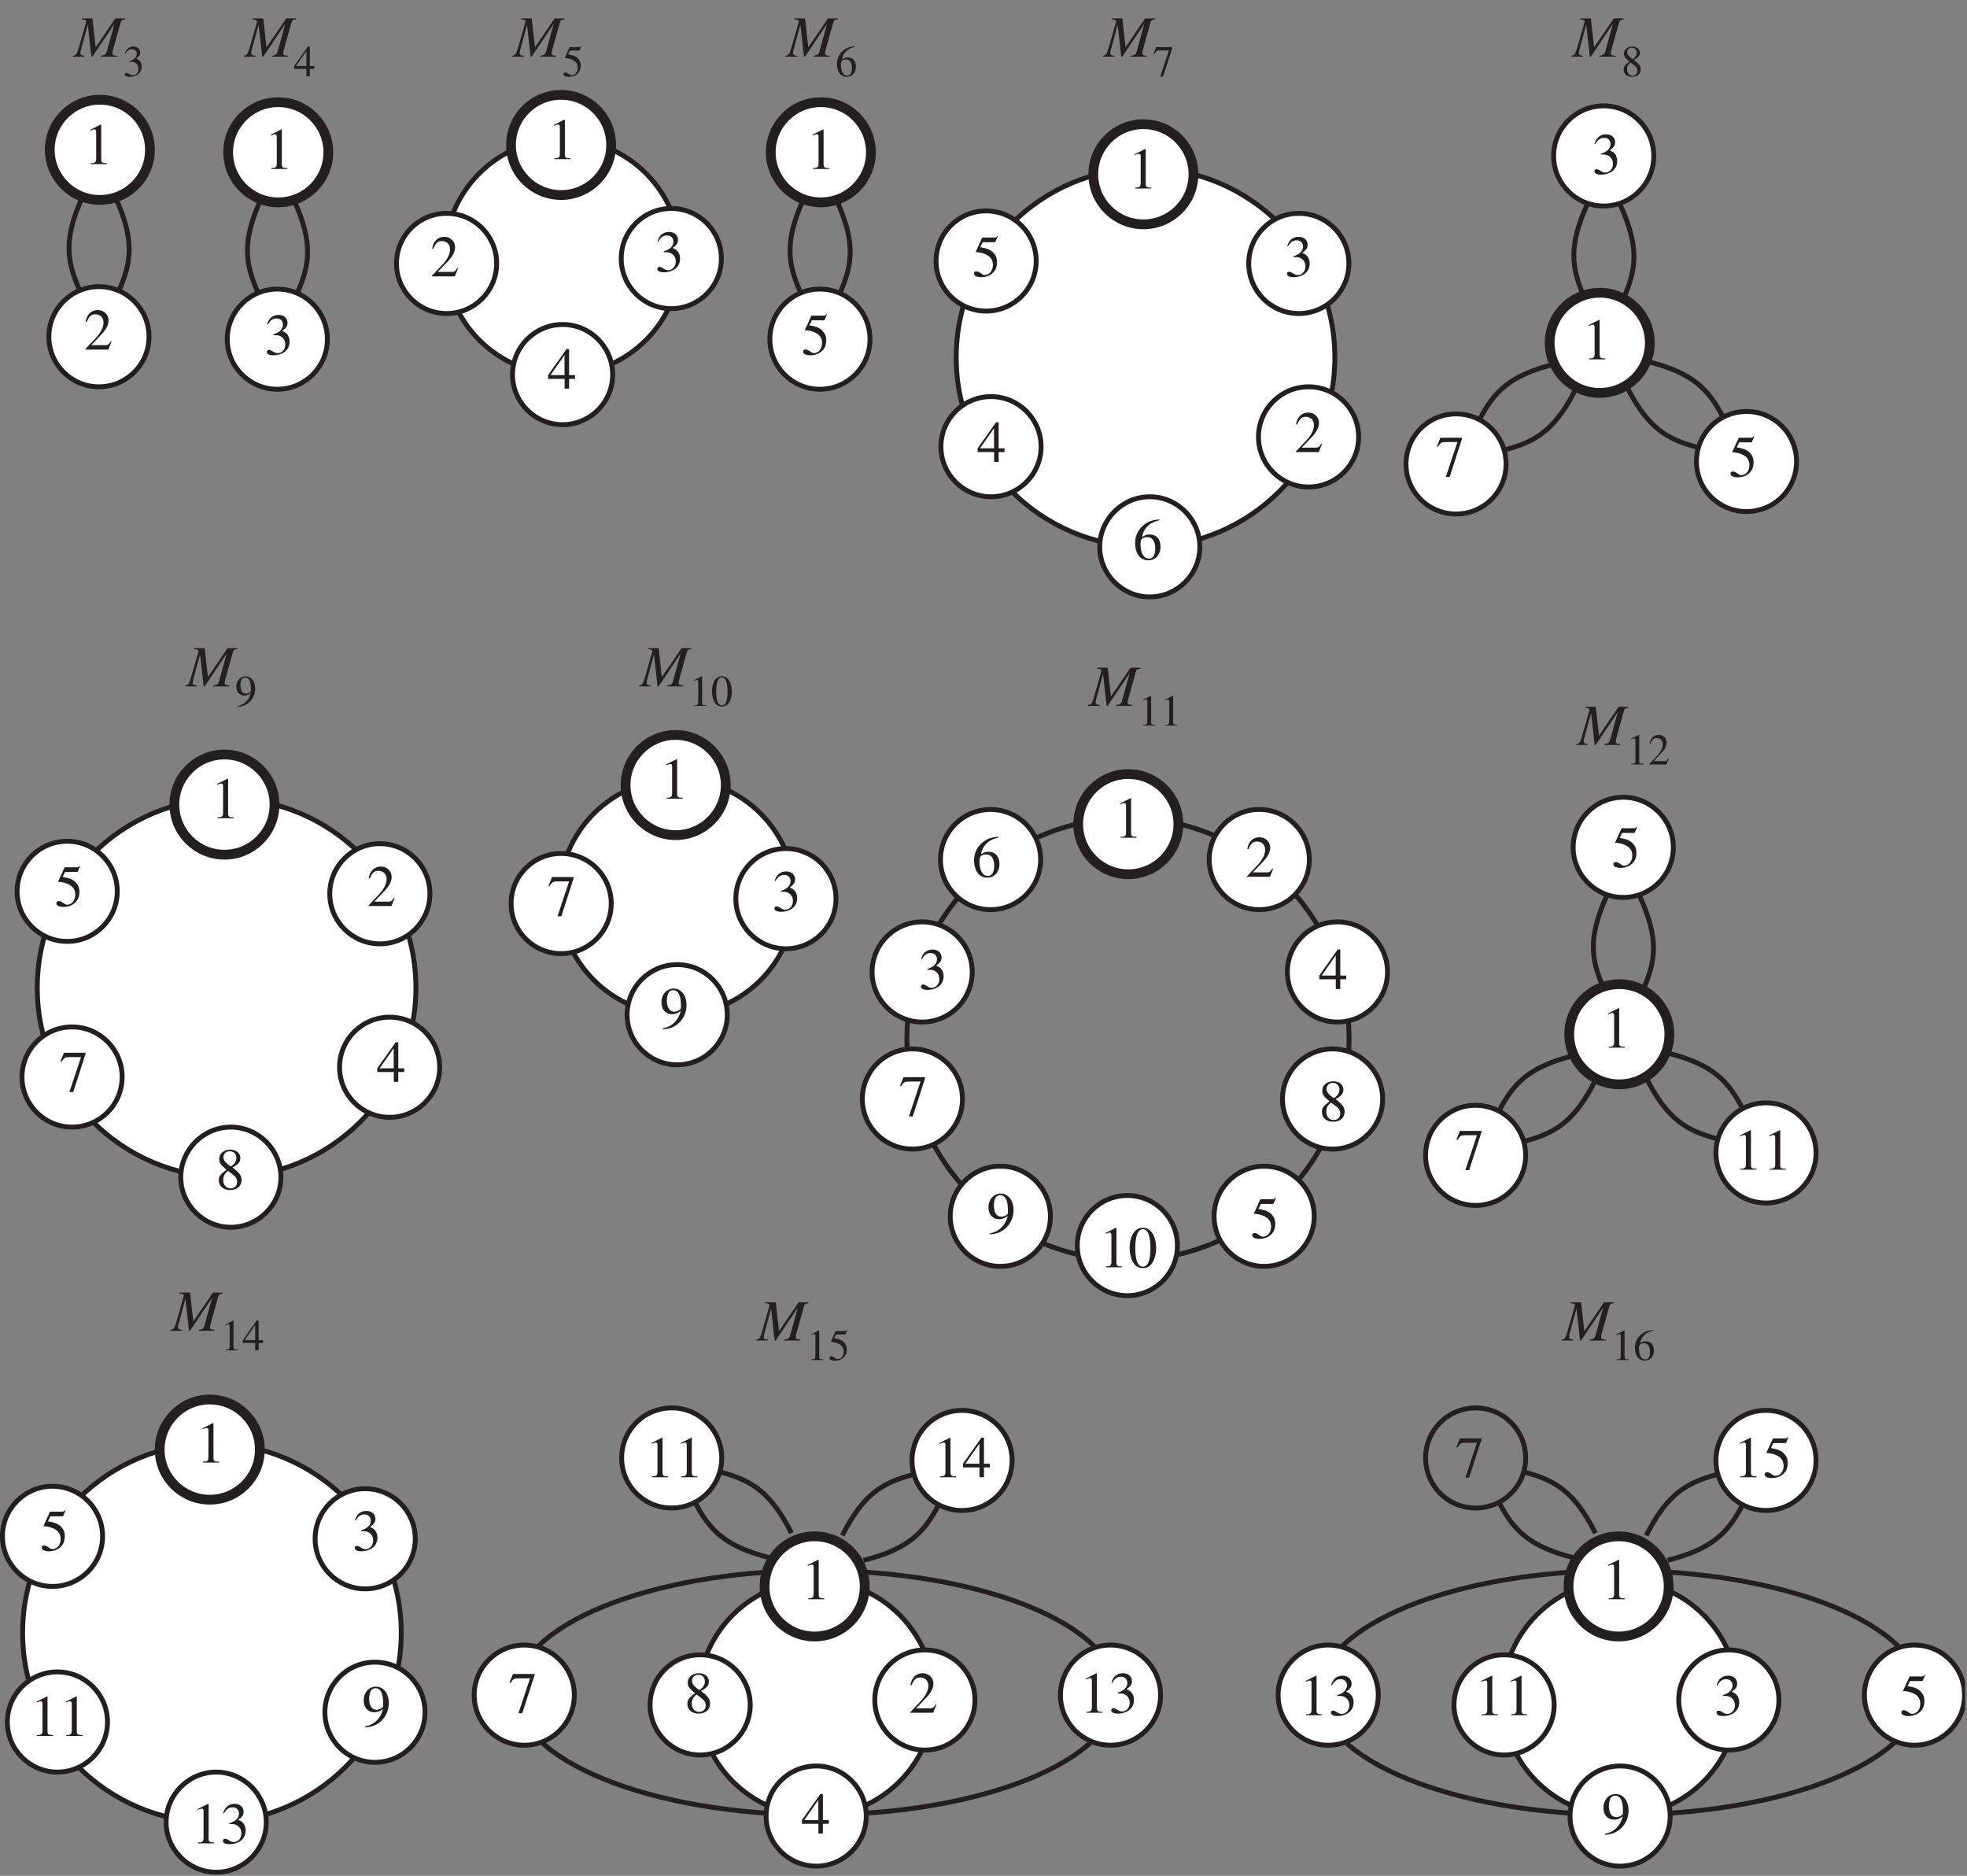 <?xml version="1.0" encoding="UTF-8"?>
<svg xmlns="http://www.w3.org/2000/svg" xmlns:xlink="http://www.w3.org/1999/xlink" width="402.61" height="383.9" viewBox="0 0 402.61 383.9">
<rect x="0" y="0" width="402.61" height="383.9" fill="#808080" stroke="none"/>
<defs>
<g>
<g id="glyph-0-0">
</g>
<g id="glyph-0-1">
<path d="M 3.469 -4.453 C 4.672 -5.094 5.078 -5.578 5.078 -6.406 C 5.078 -7.391 4.234 -8.094 3.016 -8.094 C 1.719 -8.094 0.75 -7.297 0.75 -6.203 C 0.75 -5.422 0.969 -5.078 2.234 -3.984 C 0.922 -2.984 0.672 -2.641 0.672 -1.812 C 0.672 -0.641 1.609 0.172 2.969 0.172 C 4.406 0.172 5.328 -0.625 5.328 -1.859 C 5.328 -2.781 4.922 -3.359 3.469 -4.453 Z M 3.266 -3.219 C 4.141 -2.594 4.422 -2.156 4.422 -1.484 C 4.422 -0.703 3.891 -0.172 3.109 -0.172 C 2.188 -0.172 1.578 -0.859 1.578 -1.891 C 1.578 -2.672 1.828 -3.156 2.547 -3.734 Z M 3.125 -4.656 C 2.062 -5.359 1.625 -5.906 1.625 -6.578 C 1.625 -7.281 2.172 -7.766 2.922 -7.766 C 3.734 -7.766 4.25 -7.234 4.25 -6.406 C 4.25 -5.688 3.938 -5.203 3.125 -4.656 Z M 3.125 -4.656 "/>
</g>
<g id="glyph-0-2">
<path d="M 5.688 -1.641 L 5.531 -1.703 C 5.094 -1 4.969 -0.922 4.391 -0.906 L 1.531 -0.906 L 3.547 -3.016 C 4.609 -4.141 5.078 -5.047 5.078 -5.984 C 5.078 -7.172 4.109 -8.094 2.859 -8.094 C 2.203 -8.094 1.578 -7.844 1.141 -7.359 C 0.75 -6.953 0.578 -6.562 0.375 -5.719 L 0.625 -5.656 C 1.109 -6.828 1.516 -7.219 2.359 -7.219 C 3.375 -7.219 4.047 -6.531 4.047 -5.531 C 4.047 -4.578 3.5 -3.469 2.5 -2.406 L 0.359 -0.141 L 0.359 0 L 5.031 0 Z M 5.688 -1.641 "/>
</g>
<g id="glyph-0-3">
<path d="M 5.656 -2.766 L 4.438 -2.766 L 4.438 -8.094 L 3.906 -8.094 L 0.141 -2.766 L 0.141 -2 L 3.516 -2 L 3.516 0 L 4.438 0 L 4.438 -2 L 5.656 -2 Z M 3.5 -2.766 L 0.625 -2.766 L 3.5 -6.875 Z M 3.5 -2.766 "/>
</g>
<g id="glyph-0-4">
<path d="M 1.422 0 L 4.719 0 L 4.719 -0.188 C 3.797 -0.188 3.594 -0.312 3.578 -0.891 L 3.578 -8.078 L 3.484 -8.094 L 1.328 -7.016 L 1.328 -6.844 C 1.797 -7.016 2.078 -7.109 2.188 -7.109 C 2.438 -7.109 2.547 -6.922 2.547 -6.547 L 2.547 -1.109 C 2.531 -0.359 2.328 -0.188 1.422 -0.188 Z M 1.422 0 "/>
</g>
<g id="glyph-0-5">
<path d="M 1.828 -3.953 C 2.547 -3.953 2.812 -3.938 3.094 -3.828 C 3.844 -3.547 4.297 -2.875 4.297 -2.047 C 4.297 -1.031 3.625 -0.266 2.75 -0.266 C 2.406 -0.266 2.172 -0.344 1.719 -0.641 C 1.375 -0.844 1.172 -0.938 0.969 -0.938 C 0.688 -0.938 0.516 -0.766 0.516 -0.516 C 0.516 -0.094 1.031 0.172 1.875 0.172 C 2.781 0.172 3.734 -0.141 4.297 -0.641 C 4.859 -1.125 5.172 -1.828 5.172 -2.625 C 5.172 -3.25 4.969 -3.797 4.641 -4.172 C 4.391 -4.438 4.156 -4.578 3.641 -4.812 C 4.453 -5.375 4.75 -5.812 4.75 -6.453 C 4.75 -7.438 4 -8.094 2.891 -8.094 C 2.281 -8.094 1.766 -7.891 1.328 -7.516 C 0.969 -7.172 0.797 -6.875 0.547 -6.156 L 0.719 -6.109 C 1.203 -7 1.734 -7.375 2.5 -7.375 C 3.281 -7.375 3.812 -6.859 3.812 -6.094 C 3.812 -5.672 3.625 -5.25 3.328 -4.938 C 2.969 -4.578 2.641 -4.391 1.828 -4.109 Z M 1.828 -3.953 "/>
</g>
<g id="glyph-0-6">
<path d="M 5.375 -7.938 L 0.953 -7.938 L 0.234 -6.172 L 0.438 -6.078 C 0.938 -6.875 1.156 -7.031 1.828 -7.047 L 4.438 -7.047 L 2.062 0.094 L 2.844 0.094 L 5.375 -7.734 Z M 5.375 -7.938 "/>
</g>
<g id="glyph-0-7">
<path d="M 2.172 -6.984 L 4.516 -6.984 C 4.719 -6.984 4.75 -7 4.797 -7.094 L 5.25 -8.156 L 5.141 -8.25 C 4.969 -8 4.859 -7.938 4.594 -7.938 L 2.078 -7.938 L 0.781 -5.094 C 0.766 -5.062 0.766 -5.062 0.766 -5.031 C 0.766 -4.969 0.812 -4.938 0.906 -4.938 C 1.297 -4.938 1.766 -4.859 2.266 -4.703 C 3.641 -4.25 4.266 -3.516 4.266 -2.328 C 4.266 -1.172 3.547 -0.281 2.594 -0.281 C 2.359 -0.281 2.172 -0.359 1.812 -0.625 C 1.422 -0.906 1.156 -1.016 0.891 -1.016 C 0.547 -1.016 0.391 -0.875 0.391 -0.578 C 0.391 -0.125 0.938 0.172 1.844 0.172 C 2.844 0.172 3.703 -0.156 4.312 -0.766 C 4.859 -1.312 5.109 -1.984 5.109 -2.906 C 5.109 -3.766 4.875 -4.312 4.297 -4.906 C 3.766 -5.438 3.078 -5.719 1.672 -5.969 Z M 2.172 -6.984 "/>
</g>
<g id="glyph-0-8">
<path d="M 5.344 -8.203 C 3.984 -8.078 3.281 -7.844 2.406 -7.234 C 1.109 -6.312 0.406 -4.953 0.406 -3.344 C 0.406 -2.297 0.734 -1.25 1.25 -0.641 C 1.703 -0.125 2.344 0.172 3.094 0.172 C 4.578 0.172 5.609 -0.969 5.609 -2.625 C 5.609 -4.172 4.75 -5.125 3.344 -5.125 C 2.812 -5.125 2.578 -5.047 1.828 -4.594 C 2.141 -6.406 3.484 -7.688 5.375 -8 Z M 2.906 -4.578 C 3.938 -4.578 4.531 -3.719 4.531 -2.219 C 4.531 -0.906 4.062 -0.172 3.219 -0.172 C 2.172 -0.172 1.516 -1.297 1.516 -3.156 C 1.516 -3.766 1.625 -4.094 1.859 -4.281 C 2.109 -4.469 2.484 -4.578 2.906 -4.578 Z M 2.906 -4.578 "/>
</g>
<g id="glyph-0-9">
<path d="M 0.703 0.266 C 2.047 0.109 2.703 -0.125 3.516 -0.703 C 4.766 -1.625 5.5 -3.109 5.5 -4.719 C 5.5 -6.703 4.406 -8.094 2.859 -8.094 C 1.422 -8.094 0.359 -6.891 0.359 -5.266 C 0.359 -3.812 1.219 -2.844 2.516 -2.844 C 3.172 -2.844 3.672 -3.031 4.312 -3.516 C 3.828 -1.562 2.5 -0.281 0.672 0.031 Z M 4.344 -4.25 C 4.344 -4.016 4.297 -3.906 4.156 -3.797 C 3.828 -3.516 3.375 -3.359 2.953 -3.359 C 2.031 -3.359 1.469 -4.25 1.469 -5.688 C 1.469 -6.359 1.656 -7.078 1.906 -7.391 C 2.109 -7.641 2.406 -7.766 2.75 -7.766 C 3.797 -7.766 4.344 -6.734 4.344 -4.719 Z M 4.344 -4.25 "/>
</g>
<g id="glyph-0-10">
<path d="M 3.047 -8.094 C 2.391 -8.094 1.875 -7.906 1.438 -7.484 C 0.75 -6.812 0.281 -5.422 0.281 -4.031 C 0.281 -2.703 0.688 -1.312 1.25 -0.641 C 1.688 -0.125 2.297 0.172 3 0.172 C 3.609 0.172 4.125 -0.031 4.547 -0.453 C 5.25 -1.109 5.703 -2.5 5.703 -3.953 C 5.703 -6.406 4.609 -8.094 3.047 -8.094 Z M 3.016 -7.797 C 4.016 -7.797 4.547 -6.438 4.547 -3.938 C 4.547 -1.422 4.031 -0.141 3 -0.141 C 1.969 -0.141 1.438 -1.422 1.438 -3.922 C 1.438 -6.469 1.984 -7.797 3.016 -7.797 Z M 3.016 -7.797 "/>
</g>
<g id="glyph-1-0">
</g>
<g id="glyph-1-1">
<path d="M 10.469 -7.828 L 8.469 -7.828 L 4.438 -1.922 L 3.781 -7.828 L 1.609 -7.828 L 1.609 -7.641 C 2.203 -7.594 2.5 -7.469 2.5 -7.188 C 2.5 -7.094 2.438 -6.922 2.375 -6.703 C 2.344 -6.656 2.312 -6.531 2.266 -6.344 L 2.234 -6.203 L 0.953 -1.75 C 0.594 -0.5 0.406 -0.266 -0.219 -0.188 L -0.219 0 L 2.156 0 L 2.156 -0.188 C 1.547 -0.234 1.312 -0.391 1.312 -0.719 C 1.312 -0.844 1.359 -1.141 1.422 -1.359 L 2.828 -6.547 L 3.562 0 L 3.766 0 L 8.281 -6.719 L 6.734 -1.094 C 6.547 -0.453 6.297 -0.281 5.531 -0.188 L 5.531 0 L 8.797 0 L 8.797 -0.188 C 7.984 -0.266 7.875 -0.328 7.875 -0.703 C 7.875 -0.906 7.891 -1.062 8 -1.438 L 9.484 -6.75 C 9.703 -7.469 9.75 -7.531 10.469 -7.641 Z M 10.469 -7.828 "/>
</g>
<g id="glyph-2-0">
</g>
<g id="glyph-2-1">
<path d="M 1.062 0 L 3.547 0 L 3.547 -0.141 C 2.844 -0.141 2.688 -0.234 2.688 -0.672 L 2.688 -6.062 L 2.609 -6.078 L 1 -5.25 L 1 -5.125 C 1.344 -5.266 1.562 -5.328 1.641 -5.328 C 1.828 -5.328 1.906 -5.188 1.906 -4.906 L 1.906 -0.828 C 1.891 -0.266 1.75 -0.141 1.062 -0.141 Z M 1.062 0 "/>
</g>
<g id="glyph-2-2">
<path d="M 1.625 -5.234 L 3.391 -5.234 C 3.547 -5.234 3.562 -5.25 3.594 -5.312 L 3.938 -6.125 L 3.859 -6.188 C 3.719 -6 3.641 -5.953 3.438 -5.953 L 1.562 -5.953 L 0.578 -3.812 C 0.578 -3.797 0.578 -3.797 0.578 -3.766 C 0.578 -3.719 0.609 -3.703 0.688 -3.703 C 0.969 -3.703 1.328 -3.641 1.703 -3.516 C 2.734 -3.188 3.203 -2.641 3.203 -1.75 C 3.203 -0.875 2.656 -0.203 1.953 -0.203 C 1.766 -0.203 1.625 -0.266 1.359 -0.469 C 1.062 -0.688 0.875 -0.766 0.672 -0.766 C 0.406 -0.766 0.281 -0.656 0.281 -0.438 C 0.281 -0.094 0.703 0.125 1.391 0.125 C 2.125 0.125 2.781 -0.109 3.234 -0.578 C 3.641 -0.984 3.828 -1.484 3.828 -2.172 C 3.828 -2.828 3.656 -3.234 3.219 -3.688 C 2.828 -4.078 2.312 -4.281 1.25 -4.469 Z M 1.625 -5.234 "/>
</g>
<g id="glyph-2-3">
<path d="M 1.375 -2.969 C 1.906 -2.969 2.109 -2.953 2.312 -2.859 C 2.891 -2.656 3.219 -2.156 3.219 -1.531 C 3.219 -0.766 2.719 -0.203 2.062 -0.203 C 1.812 -0.203 1.625 -0.266 1.297 -0.469 C 1.031 -0.641 0.875 -0.703 0.734 -0.703 C 0.516 -0.703 0.391 -0.578 0.391 -0.391 C 0.391 -0.078 0.766 0.125 1.406 0.125 C 2.078 0.125 2.797 -0.109 3.219 -0.469 C 3.641 -0.844 3.875 -1.359 3.875 -1.969 C 3.875 -2.438 3.734 -2.844 3.484 -3.125 C 3.281 -3.328 3.125 -3.438 2.734 -3.609 C 3.344 -4.031 3.562 -4.359 3.562 -4.844 C 3.562 -5.578 3 -6.078 2.172 -6.078 C 1.719 -6.078 1.328 -5.922 1 -5.641 C 0.734 -5.375 0.594 -5.156 0.406 -4.625 L 0.531 -4.578 C 0.891 -5.25 1.297 -5.531 1.875 -5.531 C 2.469 -5.531 2.859 -5.141 2.859 -4.578 C 2.859 -4.25 2.719 -3.938 2.5 -3.703 C 2.234 -3.438 1.969 -3.297 1.359 -3.078 Z M 1.375 -2.969 "/>
</g>
<g id="glyph-2-4">
<path d="M 4.234 -2.078 L 3.328 -2.078 L 3.328 -6.078 L 2.922 -6.078 L 0.109 -2.078 L 0.109 -1.5 L 2.625 -1.5 L 2.625 0 L 3.328 0 L 3.328 -1.5 L 4.234 -1.5 Z M 2.625 -2.078 L 0.469 -2.078 L 2.625 -5.156 Z M 2.625 -2.078 "/>
</g>
<g id="glyph-2-5">
<path d="M 4 -6.141 C 2.984 -6.062 2.469 -5.891 1.812 -5.422 C 0.828 -4.734 0.312 -3.703 0.312 -2.5 C 0.312 -1.719 0.547 -0.938 0.938 -0.484 C 1.281 -0.094 1.766 0.125 2.312 0.125 C 3.438 0.125 4.203 -0.734 4.203 -1.969 C 4.203 -3.125 3.562 -3.844 2.5 -3.844 C 2.109 -3.844 1.938 -3.781 1.359 -3.438 C 1.609 -4.797 2.609 -5.766 4.031 -6 Z M 2.172 -3.438 C 2.953 -3.438 3.391 -2.781 3.391 -1.656 C 3.391 -0.672 3.047 -0.125 2.422 -0.125 C 1.625 -0.125 1.141 -0.969 1.141 -2.359 C 1.141 -2.828 1.219 -3.078 1.391 -3.203 C 1.578 -3.344 1.859 -3.438 2.172 -3.438 Z M 2.172 -3.438 "/>
</g>
<g id="glyph-2-6">
<path d="M 4.031 -5.953 L 0.703 -5.953 L 0.172 -4.625 L 0.328 -4.562 C 0.703 -5.156 0.875 -5.281 1.375 -5.281 L 3.328 -5.281 L 1.547 0.078 L 2.125 0.078 L 4.031 -5.797 Z M 4.031 -5.953 "/>
</g>
<g id="glyph-2-7">
<path d="M 2.609 -3.328 C 3.5 -3.812 3.812 -4.188 3.812 -4.797 C 3.812 -5.547 3.172 -6.078 2.266 -6.078 C 1.281 -6.078 0.562 -5.469 0.562 -4.656 C 0.562 -4.062 0.734 -3.812 1.672 -2.984 C 0.688 -2.234 0.5 -1.969 0.5 -1.359 C 0.5 -0.469 1.203 0.125 2.234 0.125 C 3.312 0.125 4 -0.469 4 -1.391 C 4 -2.078 3.688 -2.516 2.609 -3.328 Z M 2.438 -2.406 C 3.094 -1.938 3.312 -1.609 3.312 -1.109 C 3.312 -0.531 2.906 -0.125 2.328 -0.125 C 1.641 -0.125 1.188 -0.641 1.188 -1.422 C 1.188 -2 1.375 -2.375 1.906 -2.797 Z M 2.344 -3.5 C 1.547 -4.016 1.219 -4.422 1.219 -4.938 C 1.219 -5.453 1.625 -5.828 2.188 -5.828 C 2.797 -5.828 3.188 -5.422 3.188 -4.812 C 3.188 -4.266 2.953 -3.906 2.344 -3.5 Z M 2.344 -3.5 "/>
</g>
<g id="glyph-2-8">
<path d="M 0.531 0.203 C 1.531 0.078 2.031 -0.094 2.641 -0.531 C 3.578 -1.219 4.125 -2.328 4.125 -3.547 C 4.125 -5.016 3.312 -6.078 2.141 -6.078 C 1.062 -6.078 0.266 -5.172 0.266 -3.953 C 0.266 -2.859 0.922 -2.125 1.891 -2.125 C 2.375 -2.125 2.766 -2.266 3.234 -2.641 C 2.859 -1.172 1.875 -0.219 0.5 0.016 Z M 3.25 -3.188 C 3.25 -3.016 3.219 -2.922 3.125 -2.844 C 2.875 -2.641 2.531 -2.516 2.203 -2.516 C 1.531 -2.516 1.094 -3.188 1.094 -4.266 C 1.094 -4.766 1.234 -5.312 1.422 -5.547 C 1.578 -5.719 1.812 -5.828 2.062 -5.828 C 2.844 -5.828 3.25 -5.047 3.25 -3.547 Z M 3.25 -3.188 "/>
</g>
<g id="glyph-2-9">
<path d="M 2.281 -6.078 C 1.781 -6.078 1.406 -5.922 1.078 -5.609 C 0.562 -5.109 0.219 -4.062 0.219 -3.016 C 0.219 -2.031 0.516 -0.984 0.938 -0.484 C 1.266 -0.094 1.719 0.125 2.25 0.125 C 2.703 0.125 3.094 -0.031 3.406 -0.344 C 3.938 -0.828 4.281 -1.875 4.281 -2.969 C 4.281 -4.812 3.453 -6.078 2.281 -6.078 Z M 2.25 -5.844 C 3.016 -5.844 3.406 -4.828 3.406 -2.953 C 3.406 -1.062 3.016 -0.109 2.25 -0.109 C 1.469 -0.109 1.078 -1.062 1.078 -2.938 C 1.078 -4.844 1.484 -5.844 2.25 -5.844 Z M 2.25 -5.844 "/>
</g>
<g id="glyph-2-10">
<path d="M 4.266 -1.234 L 4.156 -1.281 C 3.812 -0.75 3.719 -0.688 3.297 -0.688 L 1.156 -0.688 L 2.656 -2.266 C 3.453 -3.094 3.812 -3.781 3.812 -4.484 C 3.812 -5.375 3.078 -6.078 2.141 -6.078 C 1.656 -6.078 1.188 -5.875 0.859 -5.516 C 0.562 -5.203 0.438 -4.922 0.281 -4.281 L 0.469 -4.234 C 0.828 -5.125 1.141 -5.406 1.766 -5.406 C 2.531 -5.406 3.031 -4.891 3.031 -4.141 C 3.031 -3.438 2.625 -2.609 1.875 -1.812 L 0.266 -0.109 L 0.266 0 L 3.766 0 Z M 4.266 -1.234 "/>
</g>
</g>
<clipPath id="clip-0">
<path clip-rule="nonzero" d="M 89 305 L 245 305 L 245 383.664 L 89 383.664 Z M 89 305 "/>
</clipPath>
<clipPath id="clip-1">
<path clip-rule="nonzero" d="M 126 307 L 208 307 L 208 383.664 L 126 383.664 Z M 126 307 "/>
</clipPath>
<clipPath id="clip-2">
<path clip-rule="nonzero" d="M 140 345 L 194 345 L 194 383.664 L 140 383.664 Z M 140 345 "/>
</clipPath>
<clipPath id="clip-3">
<path clip-rule="nonzero" d="M 0 0.137 L 72 0.137 L 72 82 L 0 82 Z M 0 0.137 "/>
</clipPath>
<clipPath id="clip-4">
<path clip-rule="nonzero" d="M 6 0.137 L 108 0.137 L 108 83 L 6 83 Z M 6 0.137 "/>
</clipPath>
<clipPath id="clip-5">
<path clip-rule="nonzero" d="M 64 0.137 L 166 0.137 L 166 81 L 64 81 Z M 64 0.137 "/>
</clipPath>
<clipPath id="clip-6">
<path clip-rule="nonzero" d="M 117 0.137 L 219 0.137 L 219 83 L 117 83 Z M 117 0.137 "/>
</clipPath>
<clipPath id="clip-7">
<path clip-rule="nonzero" d="M 183 0.137 L 285 0.137 L 285 87 L 183 87 Z M 183 0.137 "/>
</clipPath>
<clipPath id="clip-8">
<path clip-rule="nonzero" d="M 0 279 L 99 279 L 99 383.664 L 0 383.664 Z M 0 279 "/>
</clipPath>
<clipPath id="clip-9">
<path clip-rule="nonzero" d="M 33 362 L 55 362 L 55 383.664 L 33 383.664 Z M 33 362 "/>
</clipPath>
<clipPath id="clip-10">
<path clip-rule="nonzero" d="M 17 346 L 71 346 L 71 383.664 L 17 383.664 Z M 17 346 "/>
</clipPath>
<clipPath id="clip-11">
<path clip-rule="nonzero" d="M 253 305 L 402.219 305 L 402.219 383.664 L 253 383.664 Z M 253 305 "/>
</clipPath>
<clipPath id="clip-12">
<path clip-rule="nonzero" d="M 290 307 L 372 307 L 372 383.664 L 290 383.664 Z M 290 307 "/>
</clipPath>
<clipPath id="clip-13">
<path clip-rule="nonzero" d="M 304 345 L 358 345 L 358 383.664 L 304 383.664 Z M 304 345 "/>
</clipPath>
<clipPath id="clip-14">
<path clip-rule="nonzero" d="M 364 320 L 402.219 320 L 402.219 374 L 364 374 Z M 364 320 "/>
</clipPath>
</defs>
<g clip-path="url(#clip-0)">
<path fill="none" stroke-width="10" stroke-linecap="butt" stroke-linejoin="miter" stroke="rgb(13.73%, 12.16%, 12.549%)" stroke-opacity="1" stroke-miterlimit="11.5" d="M 2285.767 372.511 C 2285.767 234.487 2010.227 122.504 1670.757 122.504 C 1331.249 122.504 1055.748 234.487 1055.748 372.511 C 1055.748 510.496 1331.249 622.519 1670.757 622.519 C 2010.227 622.519 2285.767 510.496 2285.767 372.511 Z M 2285.767 372.511 " transform="matrix(0.1, 0, 0, -0.1, 0, 383.664)"/>
</g>
<path fill-rule="evenodd" fill="rgb(100%, 100%, 100%)" fill-opacity="1" d="M 190.996 347.574 C 190.996 360.879 180.203 371.676 166.895 371.676 C 153.594 371.676 142.793 360.879 142.793 347.574 C 142.793 334.27 153.594 323.473 166.895 323.473 C 180.203 323.473 190.996 334.27 190.996 347.574 "/>
<g clip-path="url(#clip-1)">
<path fill="none" stroke-width="10" stroke-linecap="butt" stroke-linejoin="miter" stroke="rgb(13.73%, 12.16%, 12.549%)" stroke-opacity="1" stroke-miterlimit="11.5" d="M 1911.811 361.25 C 1911.811 228.075 1803.777 120.001 1670.562 120.001 C 1537.425 120.001 1429.313 228.075 1429.313 361.25 C 1429.313 494.426 1537.425 602.499 1670.562 602.499 C 1803.777 602.499 1911.811 494.426 1911.811 361.25 Z M 1911.811 361.25 " transform="matrix(0.1, 0, 0, -0.1, 0, 383.664)"/>
</g>
<path fill-rule="evenodd" fill="rgb(100%, 100%, 100%)" fill-opacity="1" d="M 153.406 348.949 C 153.406 354.598 148.82 359.188 143.168 359.188 C 137.516 359.188 132.926 354.598 132.926 348.949 C 132.926 343.297 137.516 338.707 143.168 338.707 C 148.82 338.707 153.406 343.297 153.406 348.949 "/>
<path fill="none" stroke-width="10" stroke-linecap="butt" stroke-linejoin="miter" stroke="rgb(13.73%, 12.16%, 12.549%)" stroke-opacity="1" stroke-miterlimit="11.5" d="M 1535.549 347.487 C 1535.549 290.948 1489.645 245.005 1433.067 245.005 C 1376.488 245.005 1330.545 290.948 1330.545 347.487 C 1330.545 404.065 1376.488 450.008 1433.067 450.008 C 1489.645 450.008 1535.549 404.065 1535.549 347.487 Z M 1535.549 347.487 " transform="matrix(0.1, 0, 0, -0.1, 0, 383.664)"/>
<g fill="rgb(13.73%, 12.16%, 12.549%)" fill-opacity="1">
<use xlink:href="#glyph-0-1" x="140.02" y="350.521"/>
</g>
<path fill-rule="evenodd" fill="rgb(100%, 100%, 100%)" fill-opacity="1" d="M 199.363 347.949 C 199.363 353.602 194.773 358.188 189.121 358.188 C 183.469 358.188 178.883 353.602 178.883 347.949 C 178.883 342.297 183.469 337.707 189.121 337.707 C 194.773 337.707 199.363 342.297 199.363 347.949 "/>
<path fill="none" stroke-width="10" stroke-linecap="butt" stroke-linejoin="miter" stroke="rgb(13.73%, 12.16%, 12.549%)" stroke-opacity="1" stroke-miterlimit="11.5" d="M 1995.564 357.497 C 1995.564 300.918 1949.621 255.015 1893.043 255.015 C 1836.465 255.015 1790.561 300.918 1790.561 357.497 C 1790.561 414.075 1836.465 460.018 1893.043 460.018 C 1949.621 460.018 1995.564 414.075 1995.564 357.497 Z M 1995.564 357.497 " transform="matrix(0.1, 0, 0, -0.1, 0, 383.664)"/>
<g fill="rgb(13.73%, 12.16%, 12.549%)" fill-opacity="1">
<use xlink:href="#glyph-0-2" x="185.976" y="350.521"/>
</g>
<path fill-rule="evenodd" fill="rgb(100%, 100%, 100%)" fill-opacity="1" d="M 177.133 371.676 C 177.133 377.328 172.547 381.914 166.895 381.914 C 161.242 381.914 156.652 377.328 156.652 371.676 C 156.652 366.023 161.242 361.438 166.895 361.438 C 172.547 361.438 177.133 366.023 177.133 371.676 "/>
<g clip-path="url(#clip-2)">
<path fill="none" stroke-width="10" stroke-linecap="butt" stroke-linejoin="miter" stroke="rgb(13.73%, 12.16%, 12.549%)" stroke-opacity="1" stroke-miterlimit="11.5" d="M 1773.044 120.001 C 1773.044 63.423 1727.14 17.519 1670.562 17.519 C 1613.984 17.519 1568.041 63.423 1568.041 120.001 C 1568.041 176.579 1613.984 222.483 1670.562 222.483 C 1727.14 222.483 1773.044 176.579 1773.044 120.001 Z M 1773.044 120.001 " transform="matrix(0.1, 0, 0, -0.1, 0, 383.664)"/>
</g>
<g fill="rgb(13.73%, 12.16%, 12.549%)" fill-opacity="1">
<use xlink:href="#glyph-0-3" x="163.997" y="375.247"/>
</g>
<path fill-rule="evenodd" fill="rgb(100%, 100%, 100%)" fill-opacity="1" d="M 176.824 324.723 C 176.824 330.371 172.234 334.961 166.582 334.961 C 160.93 334.961 156.344 330.371 156.344 324.723 C 156.344 319.07 160.93 314.48 166.582 314.48 C 172.234 314.48 176.824 319.07 176.824 324.723 "/>
<path fill="none" stroke-width="20" stroke-linecap="butt" stroke-linejoin="miter" stroke="rgb(13.73%, 12.16%, 12.549%)" stroke-opacity="1" stroke-miterlimit="14.3" d="M 1769.955 589.987 C 1769.955 533.448 1724.012 487.505 1667.434 487.505 C 1610.856 487.505 1564.952 533.448 1564.952 589.987 C 1564.952 646.565 1610.856 692.508 1667.434 692.508 C 1724.012 692.508 1769.955 646.565 1769.955 589.987 Z M 1769.955 589.987 " transform="matrix(0.1, 0, 0, -0.1, 0, 383.664)"/>
<g fill="rgb(13.73%, 12.16%, 12.549%)" fill-opacity="1">
<use xlink:href="#glyph-0-4" x="163.997" y="327.294"/>
</g>
<g fill="rgb(13.73%, 12.16%, 12.549%)" fill-opacity="1">
<use xlink:href="#glyph-1-1" x="155.006" y="274.345"/>
</g>
<g fill="rgb(13.73%, 12.16%, 12.549%)" fill-opacity="1">
<use xlink:href="#glyph-2-1" x="164.992" y="278.341"/>
<use xlink:href="#glyph-2-2" x="169.488" y="278.341"/>
</g>
<path fill-rule="evenodd" fill="rgb(100%, 100%, 100%)" fill-opacity="1" d="M 237.324 346.949 C 237.324 352.602 232.738 357.191 227.086 357.191 C 221.434 357.191 216.844 352.602 216.844 346.949 C 216.844 341.297 221.434 336.711 227.086 336.711 C 232.738 336.711 237.324 341.297 237.324 346.949 "/>
<path fill="none" stroke-width="10" stroke-linecap="butt" stroke-linejoin="miter" stroke="rgb(13.73%, 12.16%, 12.549%)" stroke-opacity="1" stroke-miterlimit="11.5" d="M 2375.541 367.506 C 2375.541 310.928 2329.637 264.985 2273.059 264.985 C 2216.481 264.985 2170.538 310.928 2170.538 367.506 C 2170.538 424.085 2216.481 469.988 2273.059 469.988 C 2329.637 469.988 2375.541 424.085 2375.541 367.506 Z M 2375.541 367.506 " transform="matrix(0.1, 0, 0, -0.1, 0, 383.664)"/>
<g fill="rgb(13.73%, 12.16%, 12.549%)" fill-opacity="1">
<use xlink:href="#glyph-0-4" x="220.942" y="350.521"/>
<use xlink:href="#glyph-0-5" x="226.936" y="350.521"/>
</g>
<path fill-rule="evenodd" fill="rgb(100%, 100%, 100%)" fill-opacity="1" d="M 117.441 346.949 C 117.441 352.602 112.855 357.191 107.199 357.191 C 101.547 357.191 96.961 352.602 96.961 346.949 C 96.961 341.297 101.547 336.711 107.199 336.711 C 112.855 336.711 117.441 341.297 117.441 346.949 "/>
<path fill="none" stroke-width="10" stroke-linecap="butt" stroke-linejoin="miter" stroke="rgb(13.73%, 12.16%, 12.549%)" stroke-opacity="1" stroke-miterlimit="11.5" d="M 1175.552 367.506 C 1175.552 310.928 1129.648 264.985 1073.031 264.985 C 1016.452 264.985 970.549 310.928 970.549 367.506 C 970.549 424.085 1016.452 469.988 1073.031 469.988 C 1129.648 469.988 1175.552 424.085 1175.552 367.506 Z M 1175.552 367.506 " transform="matrix(0.1, 0, 0, -0.1, 0, 383.664)"/>
<g fill="rgb(13.73%, 12.16%, 12.549%)" fill-opacity="1">
<use xlink:href="#glyph-0-6" x="104.055" y="350.521"/>
</g>
<path fill-rule="evenodd" fill="rgb(100%, 100%, 100%)" fill-opacity="1" d="M 203.113 306.965 C 207.531 303.438 208.254 296.988 204.723 292.574 C 201.195 288.156 194.75 287.438 190.332 290.965 C 185.918 294.492 185.195 300.938 188.723 305.355 C 192.25 309.77 198.699 310.492 203.113 306.965 "/>
<path fill="none" stroke-width="10" stroke-linecap="butt" stroke-linejoin="miter" stroke="rgb(13.73%, 12.16%, 12.549%)" stroke-opacity="1" stroke-miterlimit="11.5" d="M 2033.1 767.737 C 2077.323 803.045 2084.556 867.6 2049.21 911.783 C 2013.902 956.006 1949.387 963.2 1905.164 927.892 C 1860.981 892.585 1853.747 828.069 1889.055 783.847 C 1924.362 739.663 1988.917 732.43 2033.1 767.737 Z M 1767.648 643.477 C 1860.981 666.859 1891.479 700.798 1920.804 756.203 M 1723.973 694.19 C 1767.374 780.054 1807.218 802.263 1867.745 818.607 " transform="matrix(0.1, 0, 0, -0.1, 0, 383.664)"/>
<path fill-rule="evenodd" fill="rgb(100%, 100%, 100%)" fill-opacity="1" d="M 130.961 306.457 C 126.543 302.93 125.82 296.484 129.352 292.066 C 132.879 287.648 139.324 286.93 143.742 290.457 C 148.156 293.984 148.879 300.43 145.352 304.848 C 141.824 309.266 135.375 309.984 130.961 306.457 "/>
<path fill="none" stroke-width="10" stroke-linecap="butt" stroke-linejoin="miter" stroke="rgb(13.73%, 12.16%, 12.549%)" stroke-opacity="1" stroke-miterlimit="11.5" d="M 1310.878 772.82 C 1266.655 808.128 1259.422 872.644 1294.769 916.866 C 1330.076 961.089 1394.592 968.283 1438.814 932.975 C 1482.998 897.668 1490.231 833.152 1454.924 788.93 C 1419.616 744.707 1355.061 737.513 1310.878 772.82 Z M 1576.291 648.481 C 1482.959 671.824 1452.46 705.763 1423.135 761.208 M 1619.966 699.155 C 1576.565 785.02 1536.722 807.268 1476.194 823.612 " transform="matrix(0.1, 0, 0, -0.1, 0, 383.664)"/>
<g fill="rgb(13.73%, 12.16%, 12.549%)" fill-opacity="1">
<use xlink:href="#glyph-0-4" x="132.028" y="302.318"/>
<use xlink:href="#glyph-0-4" x="138.022" y="302.318"/>
</g>
<g fill="rgb(13.73%, 12.16%, 12.549%)" fill-opacity="1">
<use xlink:href="#glyph-0-4" x="190.971" y="302.318"/>
<use xlink:href="#glyph-0-3" x="196.965" y="302.318"/>
</g>
<path fill-rule="evenodd" fill="rgb(100%, 100%, 100%)" fill-opacity="1" d="M 30.66 31.004 C 30.66 36.656 26.074 41.246 20.418 41.246 C 14.766 41.246 10.18 36.656 10.18 31.004 C 10.18 25.352 14.766 20.766 20.418 20.766 C 26.074 20.766 30.66 25.352 30.66 31.004 "/>
<g clip-path="url(#clip-3)">
<path fill="none" stroke-width="20" stroke-linecap="butt" stroke-linejoin="miter" stroke="rgb(13.73%, 12.16%, 12.549%)" stroke-opacity="1" stroke-miterlimit="14.3" d="M 306.899 3530.02 C 306.899 3473.442 260.995 3427.499 204.377 3427.499 C 147.799 3427.499 101.895 3473.442 101.895 3530.02 C 101.895 3586.598 147.799 3632.502 204.377 3632.502 C 260.995 3632.502 306.899 3586.598 306.899 3530.02 Z M 306.899 3530.02 " transform="matrix(0.1, 0, 0, -0.1, 0, 383.664)"/>
</g>
<g fill="rgb(13.73%, 12.16%, 12.549%)" fill-opacity="1">
<use xlink:href="#glyph-0-4" x="17.14" y="33.578"/>
</g>
<path fill-rule="evenodd" fill="rgb(100%, 100%, 100%)" fill-opacity="1" d="M 30.469 69.219 C 30.469 74.871 25.883 79.457 20.23 79.457 C 14.578 79.457 9.992 74.871 9.992 69.219 C 9.992 63.566 14.578 58.977 20.23 58.977 C 25.883 58.977 30.469 63.566 30.469 69.219 "/>
<path fill="none" stroke-width="10" stroke-linecap="butt" stroke-linejoin="miter" stroke="rgb(13.73%, 12.16%, 12.549%)" stroke-opacity="1" stroke-miterlimit="11.5" d="M 304.983 3147.501 C 304.983 3090.923 259.079 3045.019 202.501 3045.019 C 145.922 3045.019 100.019 3090.923 100.019 3147.501 C 100.019 3204.08 145.922 3250.022 202.501 3250.022 C 259.079 3250.022 304.983 3204.08 304.983 3147.501 Z M 304.983 3147.501 " transform="matrix(0.1, 0, 0, -0.1, 0, 383.664)"/>
<g fill="rgb(13.73%, 12.16%, 12.549%)" fill-opacity="1">
<use xlink:href="#glyph-0-2" x="17.14" y="71.542"/>
</g>
<path fill="none" stroke-width="10" stroke-linecap="butt" stroke-linejoin="miter" stroke="rgb(13.73%, 12.16%, 12.549%)" stroke-opacity="1" stroke-miterlimit="11.5" d="M 236.283 3432.504 C 276.283 3344.997 268.776 3299.993 243.791 3242.515 M 169.422 3435.006 C 129.422 3347.5 136.929 3302.495 161.915 3245.018 " transform="matrix(0.1, 0, 0, -0.1, 0, 383.664)"/>
<g fill="rgb(13.73%, 12.16%, 12.549%)" fill-opacity="1">
<use xlink:href="#glyph-1-1" x="15.142" y="11.6"/>
</g>
<g fill="rgb(13.73%, 12.16%, 12.549%)" fill-opacity="1">
<use xlink:href="#glyph-2-3" x="25.128" y="15.596"/>
</g>
<path fill-rule="evenodd" fill="rgb(100%, 100%, 100%)" fill-opacity="1" d="M 67.137 31.504 C 67.137 37.156 62.551 41.746 56.898 41.746 C 51.246 41.746 46.656 37.156 46.656 31.504 C 46.656 25.852 51.246 21.266 56.898 21.266 C 62.551 21.266 67.137 25.852 67.137 31.504 "/>
<g clip-path="url(#clip-4)">
<path fill="none" stroke-width="20" stroke-linecap="butt" stroke-linejoin="miter" stroke="rgb(13.73%, 12.16%, 12.549%)" stroke-opacity="1" stroke-miterlimit="14.3" d="M 672.018 3525.015 C 672.018 3468.437 626.114 3422.494 569.536 3422.494 C 512.957 3422.494 467.014 3468.437 467.014 3525.015 C 467.014 3581.593 512.957 3627.497 569.536 3627.497 C 626.114 3627.497 672.018 3581.593 672.018 3525.015 Z M 672.018 3525.015 " transform="matrix(0.1, 0, 0, -0.1, 0, 383.664)"/>
</g>
<g fill="rgb(13.73%, 12.16%, 12.549%)" fill-opacity="1">
<use xlink:href="#glyph-0-4" x="54.104" y="34.577"/>
</g>
<path fill-rule="evenodd" fill="rgb(100%, 100%, 100%)" fill-opacity="1" d="M 66.949 69.719 C 66.949 75.371 62.363 79.957 56.707 79.957 C 51.055 79.957 46.469 75.371 46.469 69.719 C 46.469 64.066 51.055 59.477 56.707 59.477 C 62.363 59.477 66.949 64.066 66.949 69.719 "/>
<path fill="none" stroke-width="10" stroke-linecap="butt" stroke-linejoin="miter" stroke="rgb(13.73%, 12.16%, 12.549%)" stroke-opacity="1" stroke-miterlimit="11.5" d="M 670.141 3142.497 C 670.141 3085.918 624.237 3040.015 567.62 3040.015 C 511.041 3040.015 465.138 3085.918 465.138 3142.497 C 465.138 3199.075 511.041 3245.018 567.62 3245.018 C 624.237 3245.018 670.141 3199.075 670.141 3142.497 Z M 670.141 3142.497 " transform="matrix(0.1, 0, 0, -0.1, 0, 383.664)"/>
<g fill="rgb(13.73%, 12.16%, 12.549%)" fill-opacity="1">
<use xlink:href="#glyph-0-5" x="54.104" y="72.541"/>
</g>
<path fill="none" stroke-width="10" stroke-linecap="butt" stroke-linejoin="miter" stroke="rgb(13.73%, 12.16%, 12.549%)" stroke-opacity="1" stroke-miterlimit="11.5" d="M 601.441 3427.499 C 641.441 3339.992 633.934 3295.027 608.91 3237.51 M 534.541 3430.001 C 494.541 3342.495 502.048 3297.529 527.033 3240.013 " transform="matrix(0.1, 0, 0, -0.1, 0, 383.664)"/>
<g fill="rgb(13.73%, 12.16%, 12.549%)" fill-opacity="1">
<use xlink:href="#glyph-1-1" x="50.108" y="11.6"/>
</g>
<g fill="rgb(13.73%, 12.16%, 12.549%)" fill-opacity="1">
<use xlink:href="#glyph-2-4" x="60.094" y="15.596"/>
</g>
<path fill-rule="evenodd" fill="rgb(100%, 100%, 100%)" fill-opacity="1" d="M 139.148 52.859 C 139.148 66.164 128.352 76.961 115.047 76.961 C 101.742 76.961 90.941 66.164 90.941 52.859 C 90.941 39.555 101.742 28.758 115.047 28.758 C 128.352 28.758 139.148 39.555 139.148 52.859 "/>
<path fill="none" stroke-width="10" stroke-linecap="butt" stroke-linejoin="miter" stroke="rgb(13.73%, 12.16%, 12.549%)" stroke-opacity="1" stroke-miterlimit="11.5" d="M 1392.832 3311.254 C 1392.832 3178.078 1284.759 3070.005 1151.583 3070.005 C 1018.407 3070.005 910.295 3178.078 910.295 3311.254 C 910.295 3444.429 1018.407 3552.503 1151.583 3552.503 C 1284.759 3552.503 1392.832 3444.429 1392.832 3311.254 Z M 1392.832 3311.254 " transform="matrix(0.1, 0, 0, -0.1, 0, 383.664)"/>
<path fill-rule="evenodd" fill="rgb(100%, 100%, 100%)" fill-opacity="1" d="M 101.555 54.23 C 101.555 59.887 96.969 64.473 91.316 64.473 C 85.664 64.473 81.074 59.887 81.074 54.23 C 81.074 48.578 85.664 43.992 91.316 43.992 C 96.969 43.992 101.555 48.578 101.555 54.23 "/>
<path fill="none" stroke-width="10" stroke-linecap="butt" stroke-linejoin="miter" stroke="rgb(13.73%, 12.16%, 12.549%)" stroke-opacity="1" stroke-miterlimit="11.5" d="M 1016.531 3297.529 C 1016.531 3240.912 970.627 3195.008 914.049 3195.008 C 857.47 3195.008 811.528 3240.912 811.528 3297.529 C 811.528 3354.108 857.47 3400.011 914.049 3400.011 C 970.627 3400.011 1016.531 3354.108 1016.531 3297.529 Z M 1016.531 3297.529 " transform="matrix(0.1, 0, 0, -0.1, 0, 383.664)"/>
<g fill="rgb(13.73%, 12.16%, 12.549%)" fill-opacity="1">
<use xlink:href="#glyph-0-2" x="88.071" y="56.556"/>
</g>
<path fill-rule="evenodd" fill="rgb(100%, 100%, 100%)" fill-opacity="1" d="M 147.512 53.234 C 147.512 58.887 142.922 63.473 137.27 63.473 C 131.617 63.473 127.031 58.887 127.031 53.234 C 127.031 47.582 131.617 42.992 137.27 42.992 C 142.922 42.992 147.512 47.582 147.512 53.234 "/>
<path fill="none" stroke-width="10" stroke-linecap="butt" stroke-linejoin="miter" stroke="rgb(13.73%, 12.16%, 12.549%)" stroke-opacity="1" stroke-miterlimit="11.5" d="M 1476.546 3307.5 C 1476.546 3250.922 1430.603 3205.018 1374.025 3205.018 C 1317.447 3205.018 1271.543 3250.922 1271.543 3307.5 C 1271.543 3364.078 1317.447 3410.021 1374.025 3410.021 C 1430.603 3410.021 1476.546 3364.078 1476.546 3307.5 Z M 1476.546 3307.5 " transform="matrix(0.1, 0, 0, -0.1, 0, 383.664)"/>
<g fill="rgb(13.73%, 12.16%, 12.549%)" fill-opacity="1">
<use xlink:href="#glyph-0-5" x="134.026" y="55.557"/>
</g>
<path fill-rule="evenodd" fill="rgb(100%, 100%, 100%)" fill-opacity="1" d="M 125.281 76.961 C 125.281 82.613 120.695 87.199 115.043 87.199 C 109.391 87.199 104.801 82.613 104.801 76.961 C 104.801 71.309 109.391 66.719 115.043 66.719 C 120.695 66.719 125.281 71.309 125.281 76.961 "/>
<path fill="none" stroke-width="10" stroke-linecap="butt" stroke-linejoin="miter" stroke="rgb(13.73%, 12.16%, 12.549%)" stroke-opacity="1" stroke-miterlimit="11.5" d="M 1254.026 3070.005 C 1254.026 3013.426 1208.122 2967.523 1151.544 2967.523 C 1094.966 2967.523 1049.023 3013.426 1049.023 3070.005 C 1049.023 3126.583 1094.966 3172.526 1151.544 3172.526 C 1208.122 3172.526 1254.026 3126.583 1254.026 3070.005 Z M 1254.026 3070.005 " transform="matrix(0.1, 0, 0, -0.1, 0, 383.664)"/>
<g fill="rgb(13.73%, 12.16%, 12.549%)" fill-opacity="1">
<use xlink:href="#glyph-0-3" x="112.047" y="79.534"/>
</g>
<path fill-rule="evenodd" fill="rgb(100%, 100%, 100%)" fill-opacity="1" d="M 124.973 30.008 C 124.973 35.66 120.383 40.246 114.73 40.246 C 109.078 40.246 104.492 35.66 104.492 30.008 C 104.492 24.352 109.078 19.766 114.73 19.766 C 120.383 19.766 124.973 24.352 124.973 30.008 "/>
<g clip-path="url(#clip-5)">
<path fill="none" stroke-width="20" stroke-linecap="butt" stroke-linejoin="miter" stroke="rgb(13.73%, 12.16%, 12.549%)" stroke-opacity="1" stroke-miterlimit="14.3" d="M 1250.937 3539.991 C 1250.937 3483.412 1204.994 3437.509 1148.416 3437.509 C 1091.838 3437.509 1045.934 3483.412 1045.934 3539.991 C 1045.934 3596.608 1091.838 3642.512 1148.416 3642.512 C 1204.994 3642.512 1250.937 3596.608 1250.937 3539.991 Z M 1250.937 3539.991 " transform="matrix(0.1, 0, 0, -0.1, 0, 383.664)"/>
</g>
<g fill="rgb(13.73%, 12.16%, 12.549%)" fill-opacity="1">
<use xlink:href="#glyph-0-4" x="112.047" y="32.579"/>
</g>
<g fill="rgb(13.73%, 12.16%, 12.549%)" fill-opacity="1">
<use xlink:href="#glyph-1-1" x="105.054" y="11.6"/>
</g>
<g fill="rgb(13.73%, 12.16%, 12.549%)" fill-opacity="1">
<use xlink:href="#glyph-2-2" x="115.041" y="15.596"/>
</g>
<path fill-rule="evenodd" fill="rgb(100%, 100%, 100%)" fill-opacity="1" d="M 178.09 31.504 C 178.09 37.156 173.504 41.746 167.852 41.746 C 162.199 41.746 157.609 37.156 157.609 31.504 C 157.609 25.852 162.199 21.266 167.852 21.266 C 173.504 21.266 178.09 25.852 178.09 31.504 "/>
<g clip-path="url(#clip-6)">
<path fill="none" stroke-width="20" stroke-linecap="butt" stroke-linejoin="miter" stroke="rgb(13.73%, 12.16%, 12.549%)" stroke-opacity="1" stroke-miterlimit="14.3" d="M 1782.624 3525.015 C 1782.624 3468.437 1736.72 3422.494 1680.142 3422.494 C 1623.563 3422.494 1577.62 3468.437 1577.62 3525.015 C 1577.62 3581.593 1623.563 3627.497 1680.142 3627.497 C 1736.72 3627.497 1782.624 3581.593 1782.624 3525.015 Z M 1782.624 3525.015 " transform="matrix(0.1, 0, 0, -0.1, 0, 383.664)"/>
</g>
<g fill="rgb(13.73%, 12.16%, 12.549%)" fill-opacity="1">
<use xlink:href="#glyph-0-4" x="164.996" y="34.577"/>
</g>
<path fill-rule="evenodd" fill="rgb(100%, 100%, 100%)" fill-opacity="1" d="M 177.902 69.719 C 177.902 75.371 173.312 79.957 167.66 79.957 C 162.008 79.957 157.422 75.371 157.422 69.719 C 157.422 64.066 162.008 59.477 167.66 59.477 C 173.312 59.477 177.902 64.066 177.902 69.719 "/>
<path fill="none" stroke-width="10" stroke-linecap="butt" stroke-linejoin="miter" stroke="rgb(13.73%, 12.16%, 12.549%)" stroke-opacity="1" stroke-miterlimit="11.5" d="M 1780.747 3142.497 C 1780.747 3085.918 1734.804 3040.015 1678.226 3040.015 C 1621.647 3040.015 1575.744 3085.918 1575.744 3142.497 C 1575.744 3199.075 1621.647 3245.018 1678.226 3245.018 C 1734.804 3245.018 1780.747 3199.075 1780.747 3142.497 Z M 1780.747 3142.497 " transform="matrix(0.1, 0, 0, -0.1, 0, 383.664)"/>
<g fill="rgb(13.73%, 12.16%, 12.549%)" fill-opacity="1">
<use xlink:href="#glyph-0-7" x="163.997" y="72.541"/>
</g>
<path fill="none" stroke-width="10" stroke-linecap="butt" stroke-linejoin="miter" stroke="rgb(13.73%, 12.16%, 12.549%)" stroke-opacity="1" stroke-miterlimit="11.5" d="M 1712.047 3427.499 C 1752.047 3339.992 1744.54 3295.027 1719.516 3237.51 M 1645.147 3430.001 C 1605.147 3342.495 1612.654 3297.529 1637.639 3240.013 " transform="matrix(0.1, 0, 0, -0.1, 0, 383.664)"/>
<g fill="rgb(13.73%, 12.16%, 12.549%)" fill-opacity="1">
<use xlink:href="#glyph-1-1" x="161" y="11.6"/>
</g>
<g fill="rgb(13.73%, 12.16%, 12.549%)" fill-opacity="1">
<use xlink:href="#glyph-2-5" x="170.986" y="15.596"/>
</g>
<path fill-rule="evenodd" fill="rgb(100%, 100%, 100%)" fill-opacity="1" d="M 272.953 73.465 C 272.953 94.832 255.613 112.176 234.242 112.176 C 212.875 112.176 195.531 94.832 195.531 73.465 C 195.531 52.094 212.875 34.75 234.242 34.75 C 255.613 34.75 272.953 52.094 272.953 73.465 "/>
<path fill="none" stroke-width="10" stroke-linecap="butt" stroke-linejoin="miter" stroke="rgb(13.73%, 12.16%, 12.549%)" stroke-opacity="1" stroke-miterlimit="11.5" d="M 2732.175 3104.999 C 2732.175 2891.12 2558.609 2717.515 2344.691 2717.515 C 2130.812 2717.515 1957.207 2891.12 1957.207 3104.999 C 1957.207 3318.917 2130.812 3492.523 2344.691 3492.523 C 2558.609 3492.523 2732.175 3318.917 2732.175 3104.999 Z M 2732.175 3104.999 " transform="matrix(0.1, 0, 0, -0.1, 0, 383.664)"/>
<path fill-rule="evenodd" fill="rgb(100%, 100%, 100%)" fill-opacity="1" d="M 244.043 36 C 244.043 41.652 239.457 46.238 233.805 46.238 C 228.152 46.238 223.562 41.652 223.562 36 C 223.562 30.348 228.152 25.762 233.805 25.762 C 239.457 25.762 244.043 30.348 244.043 36 "/>
<g clip-path="url(#clip-7)">
<path fill="none" stroke-width="20" stroke-linecap="butt" stroke-linejoin="miter" stroke="rgb(13.73%, 12.16%, 12.549%)" stroke-opacity="1" stroke-miterlimit="14.3" d="M 2442.794 3480.011 C 2442.794 3423.432 2396.89 3377.529 2340.312 3377.529 C 2283.734 3377.529 2237.791 3423.432 2237.791 3480.011 C 2237.791 3536.589 2283.734 3582.493 2340.312 3582.493 C 2396.89 3582.493 2442.794 3536.589 2442.794 3480.011 Z M 2442.794 3480.011 " transform="matrix(0.1, 0, 0, -0.1, 0, 383.664)"/>
</g>
<g fill="rgb(13.73%, 12.16%, 12.549%)" fill-opacity="1">
<use xlink:href="#glyph-0-4" x="230.932" y="38.574"/>
</g>
<path fill-rule="evenodd" fill="rgb(100%, 100%, 100%)" fill-opacity="1" d="M 275.824 54.23 C 275.824 59.887 271.238 64.473 265.582 64.473 C 259.93 64.473 255.344 59.887 255.344 54.23 C 255.344 48.578 259.93 43.992 265.582 43.992 C 271.238 43.992 275.824 48.578 275.824 54.23 "/>
<path fill="none" stroke-width="10" stroke-linecap="butt" stroke-linejoin="miter" stroke="rgb(13.73%, 12.16%, 12.549%)" stroke-opacity="1" stroke-miterlimit="11.5" d="M 2760.914 3297.529 C 2760.914 3240.912 2715.01 3195.008 2658.393 3195.008 C 2601.815 3195.008 2555.911 3240.912 2555.911 3297.529 C 2555.911 3354.108 2601.815 3400.011 2658.393 3400.011 C 2715.01 3400.011 2760.914 3354.108 2760.914 3297.529 Z M 2760.914 3297.529 " transform="matrix(0.1, 0, 0, -0.1, 0, 383.664)"/>
<g fill="rgb(13.73%, 12.16%, 12.549%)" fill-opacity="1">
<use xlink:href="#glyph-0-5" x="262.901" y="56.556"/>
</g>
<path fill-rule="evenodd" fill="rgb(100%, 100%, 100%)" fill-opacity="1" d="M 277.82 89.699 C 277.82 95.352 273.234 99.938 267.582 99.938 C 261.93 99.938 257.34 95.352 257.34 89.699 C 257.34 84.047 261.93 79.457 267.582 79.457 C 273.234 79.457 277.82 84.047 277.82 89.699 "/>
<path fill="none" stroke-width="10" stroke-linecap="butt" stroke-linejoin="miter" stroke="rgb(13.73%, 12.16%, 12.549%)" stroke-opacity="1" stroke-miterlimit="11.5" d="M 2780.894 2942.498 C 2780.894 2885.92 2734.991 2840.016 2678.412 2840.016 C 2621.834 2840.016 2575.891 2885.92 2575.891 2942.498 C 2575.891 2999.076 2621.834 3045.019 2678.412 3045.019 C 2734.991 3045.019 2780.894 2999.076 2780.894 2942.498 Z M 2780.894 2942.498 " transform="matrix(0.1, 0, 0, -0.1, 0, 383.664)"/>
<g fill="rgb(13.73%, 12.16%, 12.549%)" fill-opacity="1">
<use xlink:href="#glyph-0-2" x="264.899" y="92.521"/>
</g>
<path fill-rule="evenodd" fill="rgb(100%, 100%, 100%)" fill-opacity="1" d="M 245.352 112.176 C 245.352 117.793 240.73 122.418 235.113 122.418 C 229.496 122.418 224.875 117.793 224.875 112.176 C 224.875 106.559 229.496 101.938 235.113 101.938 C 240.73 101.938 245.352 106.559 245.352 112.176 "/>
<path fill="none" stroke-width="10" stroke-linecap="butt" stroke-linejoin="miter" stroke="rgb(13.73%, 12.16%, 12.549%)" stroke-opacity="1" stroke-miterlimit="11.5" d="M 2455.892 2717.515 C 2455.892 2661.289 2409.637 2614.994 2353.41 2614.994 C 2297.184 2614.994 2250.928 2661.289 2250.928 2717.515 C 2250.928 2773.741 2297.184 2819.997 2353.41 2819.997 C 2409.637 2819.997 2455.892 2773.741 2455.892 2717.515 Z M 2455.892 2717.515 " transform="matrix(0.1, 0, 0, -0.1, 0, 383.664)"/>
<g fill="rgb(13.73%, 12.16%, 12.549%)" fill-opacity="1">
<use xlink:href="#glyph-0-8" x="231.931" y="114.5"/>
</g>
<path fill-rule="evenodd" fill="rgb(100%, 100%, 100%)" fill-opacity="1" d="M 212.887 91.695 C 212.887 97.348 208.297 101.938 202.645 101.938 C 196.992 101.938 192.406 97.348 192.406 91.695 C 192.406 86.043 196.992 81.457 202.645 81.457 C 208.297 81.457 212.887 86.043 212.887 91.695 "/>
<path fill="none" stroke-width="10" stroke-linecap="butt" stroke-linejoin="miter" stroke="rgb(13.73%, 12.16%, 12.549%)" stroke-opacity="1" stroke-miterlimit="11.5" d="M 2130.929 2922.518 C 2130.929 2865.94 2084.986 2819.997 2028.408 2819.997 C 1971.83 2819.997 1925.926 2865.94 1925.926 2922.518 C 1925.926 2979.096 1971.83 3025 2028.408 3025 C 2084.986 3025 2130.929 2979.096 2130.929 2922.518 Z M 2130.929 2922.518 " transform="matrix(0.1, 0, 0, -0.1, 0, 383.664)"/>
<g fill="rgb(13.73%, 12.16%, 12.549%)" fill-opacity="1">
<use xlink:href="#glyph-0-3" x="199.962" y="94.519"/>
</g>
<path fill-rule="evenodd" fill="rgb(100%, 100%, 100%)" fill-opacity="1" d="M 211.887 53.734 C 211.887 59.387 207.297 63.973 201.645 63.973 C 195.992 63.973 191.406 59.387 191.406 53.734 C 191.406 48.082 195.992 43.492 201.645 43.492 C 207.297 43.492 211.887 48.082 211.887 53.734 "/>
<path fill="none" stroke-width="10" stroke-linecap="butt" stroke-linejoin="miter" stroke="rgb(13.73%, 12.16%, 12.549%)" stroke-opacity="1" stroke-miterlimit="11.5" d="M 2120.92 3302.495 C 2120.92 3245.917 2074.977 3200.013 2018.399 3200.013 C 1961.82 3200.013 1915.917 3245.917 1915.917 3302.495 C 1915.917 3359.073 1961.82 3405.016 2018.399 3405.016 C 2074.977 3405.016 2120.92 3359.073 2120.92 3302.495 Z M 2120.92 3302.495 " transform="matrix(0.1, 0, 0, -0.1, 0, 383.664)"/>
<g fill="rgb(13.73%, 12.16%, 12.549%)" fill-opacity="1">
<use xlink:href="#glyph-0-7" x="198.963" y="56.556"/>
</g>
<g fill="rgb(13.73%, 12.16%, 12.549%)" fill-opacity="1">
<use xlink:href="#glyph-1-1" x="225.937" y="11.6"/>
</g>
<g fill="rgb(13.73%, 12.16%, 12.549%)" fill-opacity="1">
<use xlink:href="#glyph-2-6" x="235.924" y="15.596"/>
</g>
<path fill-rule="evenodd" fill="rgb(100%, 100%, 100%)" fill-opacity="1" d="M 337.363 70.465 C 337.363 76.121 332.777 80.707 327.125 80.707 C 321.469 80.707 316.883 76.121 316.883 70.465 C 316.883 64.812 321.469 60.227 327.125 60.227 C 332.777 60.227 337.363 64.812 337.363 70.465 "/>
<path fill="none" stroke-width="20" stroke-linecap="butt" stroke-linejoin="miter" stroke="rgb(13.73%, 12.16%, 12.549%)" stroke-opacity="1" stroke-miterlimit="14.3" d="M 3376.901 3135.028 C 3376.901 3078.411 3330.997 3032.507 3274.419 3032.507 C 3217.802 3032.507 3171.898 3078.411 3171.898 3135.028 C 3171.898 3191.607 3217.802 3237.51 3274.419 3237.51 C 3330.997 3237.51 3376.901 3191.607 3376.901 3135.028 Z M 3376.901 3135.028 " transform="matrix(0.1, 0, 0, -0.1, 0, 383.664)"/>
<g fill="rgb(13.73%, 12.16%, 12.549%)" fill-opacity="1">
<use xlink:href="#glyph-0-4" x="323.842" y="73.54"/>
</g>
<path fill-rule="evenodd" fill="rgb(100%, 100%, 100%)" fill-opacity="1" d="M 338.172 32.254 C 338.172 37.906 333.586 42.492 327.934 42.492 C 322.281 42.492 317.691 37.906 317.691 32.254 C 317.691 26.602 322.281 22.012 327.934 22.012 C 333.586 22.012 338.172 26.602 338.172 32.254 "/>
<path fill="none" stroke-width="10" stroke-linecap="butt" stroke-linejoin="miter" stroke="rgb(13.73%, 12.16%, 12.549%)" stroke-opacity="1" stroke-miterlimit="11.5" d="M 3384.995 3517.508 C 3384.995 3460.93 3339.091 3415.026 3282.513 3415.026 C 3225.934 3415.026 3179.991 3460.93 3179.991 3517.508 C 3179.991 3574.086 3225.934 3620.029 3282.513 3620.029 C 3339.091 3620.029 3384.995 3574.086 3384.995 3517.508 Z M 3316.295 3417.528 C 3356.295 3330.022 3348.788 3285.017 3323.803 3227.501 M 3249.434 3419.992 C 3209.434 3332.524 3216.902 3287.52 3241.926 3230.003 " transform="matrix(0.1, 0, 0, -0.1, 0, 383.664)"/>
<path fill-rule="evenodd" fill="rgb(100%, 100%, 100%)" fill-opacity="1" d="M 363.52 86.73 C 367.938 90.258 368.656 96.707 365.129 101.121 C 361.602 105.539 355.156 106.262 350.738 102.734 C 346.32 99.203 345.602 92.758 349.129 88.34 C 352.656 83.926 359.102 83.203 363.52 86.73 "/>
<path fill="none" stroke-width="10" stroke-linecap="butt" stroke-linejoin="miter" stroke="rgb(13.73%, 12.16%, 12.549%)" stroke-opacity="1" stroke-miterlimit="11.5" d="M 3638.717 2972.215 C 3682.939 2936.907 3690.134 2872.352 3654.826 2828.169 C 3619.518 2783.946 3555.003 2776.713 3510.78 2812.02 C 3466.558 2847.367 3459.363 2911.883 3494.671 2956.105 C 3529.979 3000.289 3594.494 3007.522 3638.717 2972.215 Z M 3373.186 3096.554 C 3466.519 3073.172 3496.978 3039.233 3526.303 2983.827 M 3329.511 3045.84 C 3372.913 2959.976 3412.756 2937.767 3473.283 2921.423 " transform="matrix(0.1, 0, 0, -0.1, 0, 383.664)"/>
<path fill-rule="evenodd" fill="rgb(100%, 100%, 100%)" fill-opacity="1" d="M 291.348 87.23 C 286.934 90.758 286.211 97.207 289.738 101.621 C 293.266 106.039 299.711 106.762 304.129 103.234 C 308.547 99.703 309.266 93.258 305.738 88.84 C 302.211 84.426 295.762 83.703 291.348 87.23 "/>
<path fill="none" stroke-width="10" stroke-linecap="butt" stroke-linejoin="miter" stroke="rgb(13.73%, 12.16%, 12.549%)" stroke-opacity="1" stroke-miterlimit="11.5" d="M 2916.299 2967.21 C 2872.115 2931.902 2864.882 2867.347 2900.189 2823.164 C 2935.497 2778.942 3000.013 2771.708 3044.235 2807.016 C 3088.458 2842.362 3095.652 2906.878 3060.344 2951.1 C 3025.037 2995.284 2960.482 3002.517 2916.299 2967.21 Z M 3181.829 3091.549 C 3088.497 3068.167 3058.038 3034.267 3028.712 2978.823 M 3225.504 3040.836 C 3182.103 2954.971 3142.26 2932.762 3081.732 2916.418 " transform="matrix(0.1, 0, 0, -0.1, 0, 383.664)"/>
<g fill="rgb(13.73%, 12.16%, 12.549%)" fill-opacity="1">
<use xlink:href="#glyph-0-5" x="325.84" y="35.576"/>
</g>
<g fill="rgb(13.73%, 12.16%, 12.549%)" fill-opacity="1">
<use xlink:href="#glyph-0-7" x="353.813" y="97.516"/>
</g>
<g fill="rgb(13.73%, 12.16%, 12.549%)" fill-opacity="1">
<use xlink:href="#glyph-0-6" x="293.871" y="97.516"/>
</g>
<g fill="rgb(13.73%, 12.16%, 12.549%)" fill-opacity="1">
<use xlink:href="#glyph-1-1" x="321.844" y="11.6"/>
</g>
<g fill="rgb(13.73%, 12.16%, 12.549%)" fill-opacity="1">
<use xlink:href="#glyph-2-7" x="331.831" y="15.596"/>
</g>
<path fill-rule="evenodd" fill="rgb(100%, 100%, 100%)" fill-opacity="1" d="M 85.047 202.34 C 85.047 223.707 67.703 241.051 46.332 241.051 C 24.965 241.051 7.621 223.707 7.621 202.34 C 7.621 180.969 24.965 163.625 46.332 163.625 C 67.703 163.625 85.047 180.969 85.047 202.34 "/>
<path fill="none" stroke-width="10" stroke-linecap="butt" stroke-linejoin="miter" stroke="rgb(13.73%, 12.16%, 12.549%)" stroke-opacity="1" stroke-miterlimit="11.5" d="M 851.293 1815.001 C 851.293 1601.122 677.687 1427.517 463.769 1427.517 C 249.89 1427.517 76.285 1601.122 76.285 1815.001 C 76.285 2028.919 249.89 2202.524 463.769 2202.524 C 677.687 2202.524 851.293 2028.919 851.293 1815.001 Z M 851.293 1815.001 " transform="matrix(0.1, 0, 0, -0.1, 0, 383.664)"/>
<path fill-rule="evenodd" fill="rgb(100%, 100%, 100%)" fill-opacity="1" d="M 44.559 164.125 L 80.051 219.574 L 13.117 221.07 L 44.559 164.125 "/>
<path fill-rule="evenodd" fill="rgb(100%, 100%, 100%)" fill-opacity="1" d="M 56.137 164.875 C 56.137 170.527 51.547 175.117 45.895 175.117 C 40.242 175.117 35.656 170.527 35.656 164.875 C 35.656 159.223 40.242 154.637 45.895 154.637 C 51.547 154.637 56.137 159.223 56.137 164.875 "/>
<path fill="none" stroke-width="20" stroke-linecap="butt" stroke-linejoin="miter" stroke="rgb(13.73%, 12.16%, 12.549%)" stroke-opacity="1" stroke-miterlimit="14.3" d="M 561.911 2190.012 C 561.911 2133.434 515.968 2087.491 459.39 2087.491 C 402.812 2087.491 356.908 2133.434 356.908 2190.012 C 356.908 2246.59 402.812 2292.494 459.39 2292.494 C 515.968 2292.494 561.911 2246.59 561.911 2190.012 Z M 561.911 2190.012 " transform="matrix(0.1, 0, 0, -0.1, 0, 383.664)"/>
<g fill="rgb(13.73%, 12.16%, 12.549%)" fill-opacity="1">
<use xlink:href="#glyph-0-4" x="43.115" y="167.449"/>
</g>
<path fill-rule="evenodd" fill="rgb(100%, 100%, 100%)" fill-opacity="1" d="M 87.914 183.109 C 87.914 188.762 83.328 193.348 77.676 193.348 C 72.023 193.348 67.434 188.762 67.434 183.109 C 67.434 177.457 72.023 172.867 77.676 172.867 C 83.328 172.867 87.914 177.457 87.914 183.109 "/>
<path fill="none" stroke-width="10" stroke-linecap="butt" stroke-linejoin="miter" stroke="rgb(13.73%, 12.16%, 12.549%)" stroke-opacity="1" stroke-miterlimit="11.5" d="M 879.992 2007.492 C 879.992 1950.914 834.088 1905.01 777.51 1905.01 C 720.932 1905.01 674.989 1950.914 674.989 2007.492 C 674.989 2064.07 720.932 2110.013 777.51 2110.013 C 834.088 2110.013 879.992 2064.07 879.992 2007.492 Z M 879.992 2007.492 " transform="matrix(0.1, 0, 0, -0.1, 0, 383.664)"/>
<g fill="rgb(13.73%, 12.16%, 12.549%)" fill-opacity="1">
<use xlink:href="#glyph-0-2" x="75.084" y="185.431"/>
</g>
<path fill-rule="evenodd" fill="rgb(100%, 100%, 100%)" fill-opacity="1" d="M 89.914 218.574 C 89.914 224.227 85.324 228.812 79.672 228.812 C 74.02 228.812 69.434 224.227 69.434 218.574 C 69.434 212.922 74.02 208.336 79.672 208.336 C 85.324 208.336 89.914 212.922 89.914 218.574 "/>
<path fill="none" stroke-width="10" stroke-linecap="butt" stroke-linejoin="miter" stroke="rgb(13.73%, 12.16%, 12.549%)" stroke-opacity="1" stroke-miterlimit="11.5" d="M 900.012 1652.5 C 900.012 1595.922 854.069 1550.018 797.491 1550.018 C 740.912 1550.018 695.009 1595.922 695.009 1652.5 C 695.009 1709.078 740.912 1754.982 797.491 1754.982 C 854.069 1754.982 900.012 1709.078 900.012 1652.5 Z M 900.012 1652.5 " transform="matrix(0.1, 0, 0, -0.1, 0, 383.664)"/>
<g fill="rgb(13.73%, 12.16%, 12.549%)" fill-opacity="1">
<use xlink:href="#glyph-0-3" x="77.082" y="221.396"/>
</g>
<path fill-rule="evenodd" fill="rgb(100%, 100%, 100%)" fill-opacity="1" d="M 57.445 241.051 C 57.445 246.668 52.82 251.293 47.203 251.293 C 41.586 251.293 36.965 246.668 36.965 241.051 C 36.965 235.434 41.586 230.812 47.203 230.812 C 52.82 230.812 57.445 235.434 57.445 241.051 "/>
<path fill="none" stroke-width="10" stroke-linecap="butt" stroke-linejoin="miter" stroke="rgb(13.73%, 12.16%, 12.549%)" stroke-opacity="1" stroke-miterlimit="11.5" d="M 575.01 1427.517 C 575.01 1371.29 528.715 1324.995 472.488 1324.995 C 416.262 1324.995 370.007 1371.29 370.007 1427.517 C 370.007 1483.743 416.262 1529.999 472.488 1529.999 C 528.715 1529.999 575.01 1483.743 575.01 1427.517 Z M 575.01 1427.517 " transform="matrix(0.1, 0, 0, -0.1, 0, 383.664)"/>
<g fill="rgb(13.73%, 12.16%, 12.549%)" fill-opacity="1">
<use xlink:href="#glyph-0-1" x="44.114" y="243.375"/>
</g>
<path fill-rule="evenodd" fill="rgb(100%, 100%, 100%)" fill-opacity="1" d="M 24.977 220.574 C 24.977 226.223 20.387 230.812 14.734 230.812 C 9.082 230.812 4.496 226.223 4.496 220.574 C 4.496 214.918 9.082 210.332 14.734 210.332 C 20.387 210.332 24.977 214.918 24.977 220.574 "/>
<path fill="none" stroke-width="10" stroke-linecap="butt" stroke-linejoin="miter" stroke="rgb(13.73%, 12.16%, 12.549%)" stroke-opacity="1" stroke-miterlimit="11.5" d="M 250.008 1632.481 C 250.008 1575.941 204.065 1529.999 147.486 1529.999 C 90.908 1529.999 45.004 1575.941 45.004 1632.481 C 45.004 1689.098 90.908 1735.002 147.486 1735.002 C 204.065 1735.002 250.008 1689.098 250.008 1632.481 Z M 250.008 1632.481 " transform="matrix(0.1, 0, 0, -0.1, 0, 383.664)"/>
<g fill="rgb(13.73%, 12.16%, 12.549%)" fill-opacity="1">
<use xlink:href="#glyph-0-6" x="12.145" y="223.395"/>
</g>
<path fill-rule="evenodd" fill="rgb(100%, 100%, 100%)" fill-opacity="1" d="M 23.977 182.609 C 23.977 188.262 19.391 192.848 13.738 192.848 C 8.086 192.848 3.496 188.262 3.496 182.609 C 3.496 176.957 8.086 172.367 13.738 172.367 C 19.391 172.367 23.977 176.957 23.977 182.609 "/>
<path fill="none" stroke-width="10" stroke-linecap="butt" stroke-linejoin="miter" stroke="rgb(13.73%, 12.16%, 12.549%)" stroke-opacity="1" stroke-miterlimit="11.5" d="M 239.998 2012.497 C 239.998 1955.919 194.094 1910.015 137.516 1910.015 C 80.938 1910.015 34.995 1955.919 34.995 2012.497 C 34.995 2069.075 80.938 2115.018 137.516 2115.018 C 194.094 2115.018 239.998 2069.075 239.998 2012.497 Z M 239.998 2012.497 " transform="matrix(0.1, 0, 0, -0.1, 0, 383.664)"/>
<g fill="rgb(13.73%, 12.16%, 12.549%)" fill-opacity="1">
<use xlink:href="#glyph-0-7" x="11.146" y="185.431"/>
</g>
<g fill="rgb(13.73%, 12.16%, 12.549%)" fill-opacity="1">
<use xlink:href="#glyph-1-1" x="38.119" y="140.475"/>
</g>
<g fill="rgb(13.73%, 12.16%, 12.549%)" fill-opacity="1">
<use xlink:href="#glyph-2-8" x="48.106" y="144.471"/>
</g>
<path fill-rule="evenodd" fill="rgb(100%, 100%, 100%)" fill-opacity="1" d="M 162.578 183.73 C 162.578 197.035 151.781 207.836 138.477 207.836 C 125.172 207.836 114.375 197.035 114.375 183.73 C 114.375 170.43 125.172 159.629 138.477 159.629 C 151.781 159.629 162.578 170.43 162.578 183.73 "/>
<path fill="none" stroke-width="10" stroke-linecap="butt" stroke-linejoin="miter" stroke="rgb(13.73%, 12.16%, 12.549%)" stroke-opacity="1" stroke-miterlimit="11.5" d="M 1627.356 2001.275 C 1627.356 1868.099 1519.283 1759.987 1386.107 1759.987 C 1252.931 1759.987 1144.858 1868.099 1144.858 2001.275 C 1144.858 2134.412 1252.931 2242.524 1386.107 2242.524 C 1519.283 2242.524 1627.356 2134.412 1627.356 2001.275 Z M 1627.356 2001.275 " transform="matrix(0.1, 0, 0, -0.1, 0, 383.664)"/>
<path fill-rule="evenodd" fill="rgb(100%, 100%, 100%)" fill-opacity="1" d="M 124.988 185.105 C 124.988 190.758 120.398 195.348 114.746 195.348 C 109.094 195.348 104.508 190.758 104.508 185.105 C 104.508 179.453 109.094 174.867 114.746 174.867 C 120.398 174.867 124.988 179.453 124.988 185.105 "/>
<path fill="none" stroke-width="10" stroke-linecap="butt" stroke-linejoin="miter" stroke="rgb(13.73%, 12.16%, 12.549%)" stroke-opacity="1" stroke-miterlimit="11.5" d="M 1251.094 1987.512 C 1251.094 1930.933 1205.151 1884.991 1148.572 1884.991 C 1091.994 1884.991 1046.09 1930.933 1046.09 1987.512 C 1046.09 2044.09 1091.994 2089.994 1148.572 2089.994 C 1205.151 2089.994 1251.094 2044.09 1251.094 1987.512 Z M 1251.094 1987.512 " transform="matrix(0.1, 0, 0, -0.1, 0, 383.664)"/>
<g fill="rgb(13.73%, 12.16%, 12.549%)" fill-opacity="1">
<use xlink:href="#glyph-0-6" x="112.047" y="187.429"/>
</g>
<g fill="rgb(13.73%, 12.16%, 12.549%)" fill-opacity="1">
<use xlink:href="#glyph-0-6" x="297.867" y="302.318"/>
</g>
<path fill-rule="evenodd" fill="rgb(100%, 100%, 100%)" fill-opacity="1" d="M 170.945 184.105 C 170.945 189.762 166.355 194.348 160.703 194.348 C 155.051 194.348 150.465 189.762 150.465 184.105 C 150.465 178.453 155.051 173.867 160.703 173.867 C 166.355 173.867 170.945 178.453 170.945 184.105 "/>
<path fill="none" stroke-width="10" stroke-linecap="butt" stroke-linejoin="miter" stroke="rgb(13.73%, 12.16%, 12.549%)" stroke-opacity="1" stroke-miterlimit="11.5" d="M 1711.109 1997.521 C 1711.109 1940.904 1665.166 1895 1608.588 1895 C 1552.01 1895 1506.106 1940.904 1506.106 1997.521 C 1506.106 2054.099 1552.01 2100.003 1608.588 2100.003 C 1665.166 2100.003 1711.109 2054.099 1711.109 1997.521 Z M 1711.109 1997.521 " transform="matrix(0.1, 0, 0, -0.1, 0, 383.664)"/>
<g fill="rgb(13.73%, 12.16%, 12.549%)" fill-opacity="1">
<use xlink:href="#glyph-0-5" x="158.003" y="186.43"/>
</g>
<path fill-rule="evenodd" fill="rgb(100%, 100%, 100%)" fill-opacity="1" d="M 148.715 207.836 C 148.715 213.484 144.129 218.074 138.477 218.074 C 132.824 218.074 128.234 213.484 128.234 207.836 C 128.234 202.184 132.824 197.594 138.477 197.594 C 144.129 197.594 148.715 202.184 148.715 207.836 "/>
<path fill="none" stroke-width="10" stroke-linecap="butt" stroke-linejoin="miter" stroke="rgb(13.73%, 12.16%, 12.549%)" stroke-opacity="1" stroke-miterlimit="11.5" d="M 1488.589 1759.987 C 1488.589 1703.448 1442.685 1657.505 1386.107 1657.505 C 1329.529 1657.505 1283.586 1703.448 1283.586 1759.987 C 1283.586 1816.565 1329.529 1862.508 1386.107 1862.508 C 1442.685 1862.508 1488.589 1816.565 1488.589 1759.987 Z M 1488.589 1759.987 " transform="matrix(0.1, 0, 0, -0.1, 0, 383.664)"/>
<g fill="rgb(13.73%, 12.16%, 12.549%)" fill-opacity="1">
<use xlink:href="#glyph-0-9" x="135.025" y="210.407"/>
</g>
<path fill-rule="evenodd" fill="rgb(100%, 100%, 100%)" fill-opacity="1" d="M 148.406 160.879 C 148.406 166.531 143.816 171.121 138.164 171.121 C 132.512 171.121 127.926 166.531 127.926 160.879 C 127.926 155.227 132.512 150.641 138.164 150.641 C 143.816 150.641 148.406 155.227 148.406 160.879 "/>
<path fill="none" stroke-width="20" stroke-linecap="butt" stroke-linejoin="miter" stroke="rgb(13.73%, 12.16%, 12.549%)" stroke-opacity="1" stroke-miterlimit="14.3" d="M 1485.5 2230.012 C 1485.5 2173.434 1439.557 2127.491 1382.979 2127.491 C 1326.401 2127.491 1280.497 2173.434 1280.497 2230.012 C 1280.497 2286.59 1326.401 2332.494 1382.979 2332.494 C 1439.557 2332.494 1485.5 2286.59 1485.5 2230.012 Z M 1485.5 2230.012 " transform="matrix(0.1, 0, 0, -0.1, 0, 383.664)"/>
<g fill="rgb(13.73%, 12.16%, 12.549%)" fill-opacity="1">
<use xlink:href="#glyph-0-4" x="135.025" y="163.453"/>
</g>
<g fill="rgb(13.73%, 12.16%, 12.549%)" fill-opacity="1">
<use xlink:href="#glyph-1-1" x="131.029" y="140.475"/>
</g>
<g fill="rgb(13.73%, 12.16%, 12.549%)" fill-opacity="1">
<use xlink:href="#glyph-2-1" x="141.015" y="144.471"/>
<use xlink:href="#glyph-2-9" x="145.511" y="144.471"/>
</g>
<path fill-rule="evenodd" fill="rgb(100%, 100%, 100%)" fill-opacity="1" d="M 341.359 211.828 C 341.359 217.48 336.773 222.07 331.121 222.07 C 325.465 222.07 320.879 217.48 320.879 211.828 C 320.879 206.18 325.465 201.59 331.121 201.59 C 336.773 201.59 341.359 206.18 341.359 211.828 "/>
<path fill="none" stroke-width="20" stroke-linecap="butt" stroke-linejoin="miter" stroke="rgb(13.73%, 12.16%, 12.549%)" stroke-opacity="1" stroke-miterlimit="14.3" d="M 3416.9 1720.026 C 3416.9 1663.448 3370.997 1617.505 3314.418 1617.505 C 3257.801 1617.505 3211.897 1663.448 3211.897 1720.026 C 3211.897 1776.565 3257.801 1822.508 3314.418 1822.508 C 3370.997 1822.508 3416.9 1776.565 3416.9 1720.026 Z M 3416.9 1720.026 " transform="matrix(0.1, 0, 0, -0.1, 0, 383.664)"/>
<g fill="rgb(13.73%, 12.16%, 12.549%)" fill-opacity="1">
<use xlink:href="#glyph-0-4" x="327.838" y="214.403"/>
</g>
<path fill-rule="evenodd" fill="rgb(100%, 100%, 100%)" fill-opacity="1" d="M 342.168 173.617 C 342.168 179.27 337.582 183.855 331.93 183.855 C 326.277 183.855 321.688 179.27 321.688 173.617 C 321.688 167.965 326.277 163.375 331.93 163.375 C 337.582 163.375 342.168 167.965 342.168 173.617 "/>
<path fill="none" stroke-width="10" stroke-linecap="butt" stroke-linejoin="miter" stroke="rgb(13.73%, 12.16%, 12.549%)" stroke-opacity="1" stroke-miterlimit="11.5" d="M 3424.994 2102.506 C 3424.994 2045.928 3379.09 2000.024 3322.512 2000.024 C 3265.934 2000.024 3219.991 2045.928 3219.991 2102.506 C 3219.991 2159.084 3265.934 2205.027 3322.512 2205.027 C 3379.09 2205.027 3424.994 2159.084 3424.994 2102.506 Z M 3356.295 2002.526 C 3396.295 1915.02 3388.787 1870.015 3363.802 1812.498 M 3289.433 2005.029 C 3249.434 1917.522 3256.902 1872.518 3281.926 1815.001 " transform="matrix(0.1, 0, 0, -0.1, 0, 383.664)"/>
<path fill-rule="evenodd" fill="rgb(100%, 100%, 100%)" fill-opacity="1" d="M 367.512 228.094 C 371.93 231.621 372.648 238.066 369.121 242.484 C 365.594 246.902 359.148 247.621 354.73 244.094 C 350.316 240.566 349.594 234.117 353.121 229.703 C 356.648 225.285 363.098 224.566 367.512 228.094 "/>
<path fill="none" stroke-width="10" stroke-linecap="butt" stroke-linejoin="miter" stroke="rgb(13.73%, 12.16%, 12.549%)" stroke-opacity="1" stroke-miterlimit="11.5" d="M 3678.677 1557.212 C 3722.9 1521.905 3730.094 1457.389 3694.787 1413.167 C 3659.479 1368.944 3594.963 1361.75 3550.741 1397.057 C 3506.558 1432.365 3499.324 1496.92 3534.632 1541.103 C 3569.939 1585.326 3634.494 1592.52 3678.677 1557.212 Z M 3413.186 1681.551 C 3506.518 1658.209 3537.017 1624.23 3566.303 1568.825 M 3369.511 1630.838 C 3412.912 1544.974 3452.755 1522.765 3513.283 1506.421 " transform="matrix(0.1, 0, 0, -0.1, 0, 383.664)"/>
<path fill-rule="evenodd" fill="rgb(100%, 100%, 100%)" fill-opacity="1" d="M 295.348 228.59 C 290.93 232.117 290.207 238.566 293.738 242.984 C 297.266 247.398 303.711 248.121 308.129 244.594 C 312.543 241.066 313.266 234.617 309.738 230.199 C 306.211 225.785 299.762 225.062 295.348 228.59 "/>
<path fill="none" stroke-width="10" stroke-linecap="butt" stroke-linejoin="miter" stroke="rgb(13.73%, 12.16%, 12.549%)" stroke-opacity="1" stroke-miterlimit="11.5" d="M 2956.338 1552.247 C 2912.115 1516.939 2904.881 1452.384 2940.228 1408.162 C 2975.536 1363.979 3040.051 1356.745 3084.274 1392.053 C 3128.457 1427.36 3135.691 1491.915 3100.383 1536.137 C 3065.076 1580.321 3000.521 1587.554 2956.338 1552.247 Z M 3221.829 1676.547 C 3128.496 1653.204 3097.998 1619.226 3068.673 1563.82 M 3265.504 1625.833 C 3222.103 1540.008 3182.259 1517.76 3121.732 1501.416 " transform="matrix(0.1, 0, 0, -0.1, 0, 383.664)"/>
<g fill="rgb(13.73%, 12.16%, 12.549%)" fill-opacity="1">
<use xlink:href="#glyph-0-7" x="329.836" y="177.439"/>
</g>
<g fill="rgb(13.73%, 12.16%, 12.549%)" fill-opacity="1">
<use xlink:href="#glyph-0-4" x="354.812" y="239.379"/>
<use xlink:href="#glyph-0-4" x="360.806" y="239.379"/>
</g>
<g fill="rgb(13.73%, 12.16%, 12.549%)" fill-opacity="1">
<use xlink:href="#glyph-0-6" x="297.867" y="239.379"/>
</g>
<g fill="rgb(13.73%, 12.16%, 12.549%)" fill-opacity="1">
<use xlink:href="#glyph-1-1" x="322.843" y="152.463"/>
</g>
<g fill="rgb(13.73%, 12.16%, 12.549%)" fill-opacity="1">
<use xlink:href="#glyph-2-1" x="332.83" y="156.459"/>
<use xlink:href="#glyph-2-10" x="337.325" y="156.459"/>
</g>
<path fill="none" stroke-width="10" stroke-linecap="butt" stroke-linejoin="miter" stroke="rgb(13.73%, 12.16%, 12.549%)" stroke-opacity="1" stroke-miterlimit="11.5" d="M 2761.305 1710.017 C 2761.305 1460.244 2558.57 1257.508 2308.797 1257.508 C 2059.024 1257.508 1856.289 1460.244 1856.289 1710.017 C 1856.289 1959.789 2059.024 2162.486 2308.797 2162.486 C 2558.57 2162.486 2761.305 1959.789 2761.305 1710.017 Z M 2761.305 1710.017 " transform="matrix(0.1, 0, 0, -0.1, 0, 383.664)"/>
<path fill-rule="evenodd" fill="rgb(100%, 100%, 100%)" fill-opacity="1" d="M 240.957 168.871 C 240.957 174.523 236.367 179.113 230.715 179.113 C 225.062 179.113 220.477 174.523 220.477 168.871 C 220.477 163.219 225.062 158.633 230.715 158.633 C 236.367 158.633 240.957 163.219 240.957 168.871 "/>
<path fill="none" stroke-width="20" stroke-linecap="butt" stroke-linejoin="miter" stroke="rgb(13.73%, 12.16%, 12.549%)" stroke-opacity="1" stroke-miterlimit="14.3" d="M 2411.904 2150.013 C 2411.904 2093.434 2365.962 2047.492 2309.383 2047.492 C 2252.805 2047.492 2206.901 2093.434 2206.901 2150.013 C 2206.901 2206.591 2252.805 2252.495 2309.383 2252.495 C 2365.962 2252.495 2411.904 2206.591 2411.904 2150.013 Z M 2411.904 2150.013 " transform="matrix(0.1, 0, 0, -0.1, 0, 383.664)"/>
<g fill="rgb(13.73%, 12.16%, 12.549%)" fill-opacity="1">
<use xlink:href="#glyph-0-4" x="227.935" y="171.445"/>
</g>
<path fill-rule="nonzero" fill="rgb(100%, 100%, 100%)" fill-opacity="1" d="M 267.742 176.117 C 267.742 181.766 263.152 186.355 257.5 186.355 C 251.848 186.355 247.262 181.766 247.262 176.117 C 247.262 170.461 251.848 165.875 257.5 165.875 C 263.152 165.875 267.742 170.461 267.742 176.117 "/>
<path fill="none" stroke-width="10" stroke-linecap="butt" stroke-linejoin="miter" stroke="rgb(13.73%, 12.16%, 12.549%)" stroke-opacity="1" stroke-miterlimit="11.5" d="M 2680.015 2077.481 C 2680.015 2020.942 2634.073 1975 2577.494 1975 C 2520.916 1975 2475.012 2020.942 2475.012 2077.481 C 2475.012 2134.099 2520.916 2180.003 2577.494 2180.003 C 2634.073 2180.003 2680.015 2134.099 2680.015 2077.481 Z M 2680.015 2077.481 " transform="matrix(0.1, 0, 0, -0.1, 0, 383.664)"/>
<path fill-rule="nonzero" fill="rgb(100%, 100%, 100%)" fill-opacity="1" d="M 212.793 176.117 C 212.793 181.766 208.207 186.355 202.555 186.355 C 196.902 186.355 192.312 181.766 192.312 176.117 C 192.312 170.461 196.902 165.875 202.555 165.875 C 208.207 165.875 212.793 170.461 212.793 176.117 "/>
<path fill="none" stroke-width="10" stroke-linecap="butt" stroke-linejoin="miter" stroke="rgb(13.73%, 12.16%, 12.549%)" stroke-opacity="1" stroke-miterlimit="11.5" d="M 2129.991 2077.481 C 2129.991 2020.942 2084.087 1975 2027.509 1975 C 1970.931 1975 1924.988 2020.942 1924.988 2077.481 C 1924.988 2134.099 1970.931 2180.003 2027.509 2180.003 C 2084.087 2180.003 2129.991 2134.099 2129.991 2077.481 Z M 2129.991 2077.481 " transform="matrix(0.1, 0, 0, -0.1, 0, 383.664)"/>
<path fill-rule="nonzero" fill="rgb(100%, 100%, 100%)" fill-opacity="1" d="M 283.719 198.746 C 283.91 204.391 279.484 209.137 273.832 209.328 C 268.184 209.52 263.445 205.09 263.25 199.441 C 263.059 193.793 267.488 189.051 273.137 188.859 C 278.785 188.668 283.527 193.094 283.719 198.746 "/>
<path fill="none" stroke-width="10" stroke-linecap="butt" stroke-linejoin="miter" stroke="rgb(13.73%, 12.16%, 12.549%)" stroke-opacity="1" stroke-miterlimit="11.5" d="M 2839.936 1850.973 C 2841.852 1794.473 2797.551 1746.966 2740.973 1745.05 C 2684.434 1743.134 2637.005 1787.474 2635.05 1844.013 C 2633.134 1900.552 2677.474 1948.02 2734.013 1949.936 C 2790.552 1951.852 2838.02 1907.551 2839.936 1850.973 Z M 2839.936 1850.973 " transform="matrix(0.1, 0, 0, -0.1, 0, 383.664)"/>
<path fill-rule="nonzero" fill="rgb(100%, 100%, 100%)" fill-opacity="1" d="M 198.801 198.746 C 198.996 204.391 194.566 209.137 188.914 209.328 C 183.266 209.52 178.527 205.09 178.332 199.441 C 178.141 193.793 182.57 189.051 188.219 188.859 C 193.867 188.668 198.609 193.094 198.801 198.746 "/>
<path fill="none" stroke-width="10" stroke-linecap="butt" stroke-linejoin="miter" stroke="rgb(13.73%, 12.16%, 12.549%)" stroke-opacity="1" stroke-miterlimit="11.5" d="M 1989.934 1850.973 C 1991.889 1794.473 1947.549 1746.966 1890.971 1745.05 C 1834.432 1743.134 1787.003 1787.474 1785.048 1844.013 C 1783.132 1900.552 1827.472 1948.02 1884.011 1949.936 C 1940.55 1951.852 1988.018 1907.551 1989.934 1850.973 Z M 1989.934 1850.973 " transform="matrix(0.1, 0, 0, -0.1, 0, 383.664)"/>
<path fill-rule="nonzero" fill="rgb(100%, 100%, 100%)" fill-opacity="1" d="M 282.723 224.719 C 282.914 230.367 278.484 235.109 272.836 235.301 C 267.188 235.492 262.445 231.066 262.254 225.414 C 262.059 219.766 266.488 215.027 272.137 214.832 C 277.785 214.641 282.527 219.07 282.723 224.719 "/>
<path fill="none" stroke-width="10" stroke-linecap="butt" stroke-linejoin="miter" stroke="rgb(13.73%, 12.16%, 12.549%)" stroke-opacity="1" stroke-miterlimit="11.5" d="M 2829.965 1590.995 C 2831.881 1534.456 2787.541 1486.988 2731.002 1485.072 C 2674.463 1483.156 2626.995 1527.457 2625.079 1584.035 C 2623.124 1640.574 2667.464 1688.003 2724.003 1689.958 C 2780.542 1691.874 2828.01 1647.534 2829.965 1590.995 Z M 2829.965 1590.995 " transform="matrix(0.1, 0, 0, -0.1, 0, 383.664)"/>
<path fill-rule="nonzero" fill="rgb(100%, 100%, 100%)" fill-opacity="1" d="M 196.805 224.719 C 196.996 230.367 192.566 235.109 186.918 235.301 C 181.27 235.492 176.527 231.066 176.336 225.414 C 176.145 219.766 180.57 215.027 186.223 214.832 C 191.871 214.641 196.613 219.07 196.805 224.719 "/>
<path fill="none" stroke-width="10" stroke-linecap="butt" stroke-linejoin="miter" stroke="rgb(13.73%, 12.16%, 12.549%)" stroke-opacity="1" stroke-miterlimit="11.5" d="M 1969.953 1590.995 C 1971.869 1534.456 1927.529 1486.988 1870.99 1485.072 C 1814.451 1483.156 1766.983 1527.457 1765.068 1584.035 C 1763.152 1640.574 1807.452 1688.003 1864.03 1689.958 C 1920.57 1691.874 1968.037 1647.534 1969.953 1590.995 Z M 1969.953 1590.995 " transform="matrix(0.1, 0, 0, -0.1, 0, 383.664)"/>
<path fill-rule="nonzero" fill="rgb(100%, 100%, 100%)" fill-opacity="1" d="M 268.734 248.695 C 268.926 254.344 264.496 259.086 258.848 259.277 C 253.199 259.469 248.457 255.043 248.266 249.391 C 248.074 243.742 252.504 239.004 258.152 238.812 C 263.801 238.617 268.543 243.047 268.734 248.695 "/>
<path fill="none" stroke-width="10" stroke-linecap="butt" stroke-linejoin="miter" stroke="rgb(13.73%, 12.16%, 12.549%)" stroke-opacity="1" stroke-miterlimit="11.5" d="M 2689.947 1350.997 C 2691.863 1294.458 2647.523 1246.99 2590.984 1245.074 C 2534.445 1243.158 2486.977 1287.459 2485.061 1344.037 C 2483.145 1400.576 2527.485 1448.005 2584.024 1449.921 C 2640.563 1451.876 2688.031 1407.536 2689.947 1350.997 Z M 2689.947 1350.997 " transform="matrix(0.1, 0, 0, -0.1, 0, 383.664)"/>
<g fill="rgb(13.73%, 12.16%, 12.549%)" fill-opacity="1">
<use xlink:href="#glyph-1-1" x="222.94" y="144.471"/>
</g>
<g fill="rgb(13.73%, 12.16%, 12.549%)" fill-opacity="1">
<use xlink:href="#glyph-2-1" x="232.926" y="148.467"/>
<use xlink:href="#glyph-2-1" x="237.422" y="148.467"/>
</g>
<path fill-rule="evenodd" fill="rgb(100%, 100%, 100%)" fill-opacity="1" d="M 82.051 334.211 C 82.051 355.582 64.707 372.926 43.336 372.926 C 21.969 372.926 4.625 355.582 4.625 334.211 C 4.625 312.844 21.969 295.5 43.336 295.5 C 64.707 295.5 82.051 312.844 82.051 334.211 "/>
<g clip-path="url(#clip-8)">
<path fill="none" stroke-width="10" stroke-linecap="butt" stroke-linejoin="miter" stroke="rgb(13.73%, 12.16%, 12.549%)" stroke-opacity="1" stroke-miterlimit="11.5" d="M 821.303 495.013 C 821.303 281.095 647.697 107.489 433.779 107.489 C 219.9 107.489 46.295 281.095 46.295 495.013 C 46.295 708.891 219.9 882.497 433.779 882.497 C 647.697 882.497 821.303 708.891 821.303 495.013 Z M 821.303 495.013 " transform="matrix(0.1, 0, 0, -0.1, 0, 383.664)"/>
</g>
<path fill-rule="evenodd" fill="rgb(100%, 100%, 100%)" fill-opacity="1" d="M 53.137 296.75 C 53.137 302.398 48.551 306.988 42.898 306.988 C 37.246 306.988 32.656 302.398 32.656 296.75 C 32.656 291.098 37.246 286.508 42.898 286.508 C 48.551 286.508 53.137 291.098 53.137 296.75 "/>
<path fill="none" stroke-width="20" stroke-linecap="butt" stroke-linejoin="miter" stroke="rgb(13.73%, 12.16%, 12.549%)" stroke-opacity="1" stroke-miterlimit="14.3" d="M 531.882 869.985 C 531.882 813.446 485.978 767.503 429.4 767.503 C 372.822 767.503 326.879 813.446 326.879 869.985 C 326.879 926.563 372.822 972.506 429.4 972.506 C 485.978 972.506 531.882 926.563 531.882 869.985 Z M 531.882 869.985 " transform="matrix(0.1, 0, 0, -0.1, 0, 383.664)"/>
<g fill="rgb(13.73%, 12.16%, 12.549%)" fill-opacity="1">
<use xlink:href="#glyph-0-4" x="40.117" y="299.321"/>
</g>
<path fill-rule="evenodd" fill="rgb(100%, 100%, 100%)" fill-opacity="1" d="M 84.918 314.98 C 84.918 320.633 80.332 325.223 74.676 325.223 C 69.023 325.223 64.438 320.633 64.438 314.98 C 64.438 309.328 69.023 304.742 74.676 304.742 C 80.332 304.742 84.918 309.328 84.918 314.98 "/>
<path fill="none" stroke-width="10" stroke-linecap="butt" stroke-linejoin="miter" stroke="rgb(13.73%, 12.16%, 12.549%)" stroke-opacity="1" stroke-miterlimit="11.5" d="M 850.002 687.504 C 850.002 630.925 804.098 584.982 747.481 584.982 C 690.903 584.982 644.999 630.925 644.999 687.504 C 644.999 744.082 690.903 789.986 747.481 789.986 C 804.098 789.986 850.002 744.082 850.002 687.504 Z M 850.002 687.504 " transform="matrix(0.1, 0, 0, -0.1, 0, 383.664)"/>
<g fill="rgb(13.73%, 12.16%, 12.549%)" fill-opacity="1">
<use xlink:href="#glyph-0-5" x="72.086" y="317.304"/>
</g>
<path fill-rule="evenodd" fill="rgb(100%, 100%, 100%)" fill-opacity="1" d="M 86.914 350.445 C 86.914 356.098 82.328 360.688 76.676 360.688 C 71.023 360.688 66.438 356.098 66.438 350.445 C 66.438 344.793 71.023 340.207 76.676 340.207 C 82.328 340.207 86.914 344.793 86.914 350.445 "/>
<path fill="none" stroke-width="10" stroke-linecap="butt" stroke-linejoin="miter" stroke="rgb(13.73%, 12.16%, 12.549%)" stroke-opacity="1" stroke-miterlimit="11.5" d="M 869.983 332.512 C 869.983 275.933 824.079 229.99 767.501 229.99 C 710.922 229.99 665.019 275.933 665.019 332.512 C 665.019 389.09 710.922 434.994 767.501 434.994 C 824.079 434.994 869.983 389.09 869.983 332.512 Z M 869.983 332.512 " transform="matrix(0.1, 0, 0, -0.1, 0, 383.664)"/>
<g fill="rgb(13.73%, 12.16%, 12.549%)" fill-opacity="1">
<use xlink:href="#glyph-0-9" x="74.085" y="353.269"/>
</g>
<g clip-path="url(#clip-9)">
<path fill-rule="evenodd" fill="rgb(100%, 100%, 100%)" fill-opacity="1" d="M 54.445 372.926 C 54.445 378.543 49.824 383.164 44.207 383.164 C 38.59 383.164 33.969 378.543 33.969 372.926 C 33.969 367.309 38.59 362.684 44.207 362.684 C 49.824 362.684 54.445 367.309 54.445 372.926 "/>
</g>
<g clip-path="url(#clip-10)">
<path fill="none" stroke-width="10" stroke-linecap="butt" stroke-linejoin="miter" stroke="rgb(13.73%, 12.16%, 12.549%)" stroke-opacity="1" stroke-miterlimit="11.5" d="M 544.981 107.489 C 544.981 51.263 498.725 5.007 442.499 5.007 C 386.272 5.007 340.017 51.263 340.017 107.489 C 340.017 163.715 386.272 210.01 442.499 210.01 C 498.725 210.01 544.981 163.715 544.981 107.489 Z M 544.981 107.489 " transform="matrix(0.1, 0, 0, -0.1, 0, 383.664)"/>
</g>
<g fill="rgb(13.73%, 12.16%, 12.549%)" fill-opacity="1">
<use xlink:href="#glyph-0-4" x="39.118" y="377.246"/>
<use xlink:href="#glyph-0-5" x="45.113" y="377.246"/>
</g>
<path fill-rule="evenodd" fill="rgb(100%, 100%, 100%)" fill-opacity="1" d="M 21.98 352.445 C 21.98 358.098 17.391 362.684 11.738 362.684 C 6.086 362.684 1.5 358.098 1.5 352.445 C 1.5 346.793 6.086 342.203 11.738 342.203 C 17.391 342.203 21.98 346.793 21.98 352.445 "/>
<path fill="none" stroke-width="10" stroke-linecap="butt" stroke-linejoin="miter" stroke="rgb(13.73%, 12.16%, 12.549%)" stroke-opacity="1" stroke-miterlimit="11.5" d="M 220.018 312.492 C 220.018 255.914 174.075 210.01 117.497 210.01 C 60.918 210.01 15.015 255.914 15.015 312.492 C 15.015 369.07 60.918 415.013 117.497 415.013 C 174.075 415.013 220.018 369.07 220.018 312.492 Z M 220.018 312.492 " transform="matrix(0.1, 0, 0, -0.1, 0, 383.664)"/>
<g fill="rgb(13.73%, 12.16%, 12.549%)" fill-opacity="1">
<use xlink:href="#glyph-0-4" x="6.15" y="355.267"/>
<use xlink:href="#glyph-0-4" x="12.144" y="355.267"/>
</g>
<path fill-rule="evenodd" fill="rgb(100%, 100%, 100%)" fill-opacity="1" d="M 20.98 314.48 C 20.98 320.133 16.391 324.723 10.738 324.723 C 5.086 324.723 0.5 320.133 0.5 314.48 C 0.5 308.828 5.086 304.242 10.738 304.242 C 16.391 304.242 20.98 308.828 20.98 314.48 "/>
<path fill="none" stroke-width="10" stroke-linecap="butt" stroke-linejoin="miter" stroke="rgb(13.73%, 12.16%, 12.549%)" stroke-opacity="1" stroke-miterlimit="11.5" d="M 210.008 692.508 C 210.008 635.93 164.065 589.987 107.487 589.987 C 50.909 589.987 5.005 635.93 5.005 692.508 C 5.005 749.087 50.909 794.99 107.487 794.99 C 164.065 794.99 210.008 749.087 210.008 692.508 Z M 210.008 692.508 " transform="matrix(0.1, 0, 0, -0.1, 0, 383.664)"/>
<g fill="rgb(13.73%, 12.16%, 12.549%)" fill-opacity="1">
<use xlink:href="#glyph-0-7" x="8.148" y="317.304"/>
</g>
<g fill="rgb(13.73%, 12.16%, 12.549%)" fill-opacity="1">
<use xlink:href="#glyph-1-1" x="35.122" y="272.347"/>
</g>
<g fill="rgb(13.73%, 12.16%, 12.549%)" fill-opacity="1">
<use xlink:href="#glyph-2-1" x="45.109" y="276.343"/>
<use xlink:href="#glyph-2-4" x="49.604" y="276.343"/>
</g>
<g clip-path="url(#clip-11)">
<path fill="none" stroke-width="10" stroke-linecap="butt" stroke-linejoin="miter" stroke="rgb(13.73%, 12.16%, 12.549%)" stroke-opacity="1" stroke-miterlimit="11.5" d="M 3931.304 372.511 C 3931.304 234.487 3655.764 122.504 3316.295 122.504 C 2976.826 122.504 2701.286 234.487 2701.286 372.511 C 2701.286 510.496 2976.826 622.519 3316.295 622.519 C 3655.764 622.519 3931.304 510.496 3931.304 372.511 Z M 3931.304 372.511 " transform="matrix(0.1, 0, 0, -0.1, 0, 383.664)"/>
</g>
<path fill-rule="evenodd" fill="rgb(100%, 100%, 100%)" fill-opacity="1" d="M 355.395 347.574 C 355.395 360.879 344.594 371.676 331.293 371.676 C 317.988 371.676 307.191 360.879 307.191 347.574 C 307.191 334.27 317.988 323.473 331.293 323.473 C 344.594 323.473 355.395 334.27 355.395 347.574 "/>
<g clip-path="url(#clip-12)">
<path fill="none" stroke-width="10" stroke-linecap="butt" stroke-linejoin="miter" stroke="rgb(13.73%, 12.16%, 12.549%)" stroke-opacity="1" stroke-miterlimit="11.5" d="M 3557.388 361.25 C 3557.388 228.075 3449.276 120.001 3316.139 120.001 C 3182.963 120.001 3074.89 228.075 3074.89 361.25 C 3074.89 494.426 3182.963 602.499 3316.139 602.499 C 3449.276 602.499 3557.388 494.426 3557.388 361.25 Z M 3557.388 361.25 " transform="matrix(0.1, 0, 0, -0.1, 0, 383.664)"/>
</g>
<path fill-rule="evenodd" fill="rgb(100%, 100%, 100%)" fill-opacity="1" d="M 317.801 348.949 C 317.801 354.598 313.215 359.188 307.562 359.188 C 301.91 359.188 297.32 354.598 297.32 348.949 C 297.32 343.297 301.91 338.707 307.562 338.707 C 313.215 338.707 317.801 343.297 317.801 348.949 "/>
<path fill="none" stroke-width="10" stroke-linecap="butt" stroke-linejoin="miter" stroke="rgb(13.73%, 12.16%, 12.549%)" stroke-opacity="1" stroke-miterlimit="11.5" d="M 3181.086 347.487 C 3181.086 290.948 3135.182 245.005 3078.604 245.005 C 3022.026 245.005 2976.083 290.948 2976.083 347.487 C 2976.083 404.065 3022.026 450.008 3078.604 450.008 C 3135.182 450.008 3181.086 404.065 3181.086 347.487 Z M 3181.086 347.487 " transform="matrix(0.1, 0, 0, -0.1, 0, 383.664)"/>
<g fill="rgb(13.73%, 12.16%, 12.549%)" fill-opacity="1">
<use xlink:href="#glyph-0-4" x="301.864" y="351.021"/>
<use xlink:href="#glyph-0-4" x="307.858" y="351.021"/>
</g>
<path fill-rule="evenodd" fill="rgb(100%, 100%, 100%)" fill-opacity="1" d="M 363.758 347.949 C 363.758 353.602 359.168 358.188 353.516 358.188 C 347.863 358.188 343.277 353.602 343.277 347.949 C 343.277 342.297 347.863 337.707 353.516 337.707 C 359.168 337.707 363.758 342.297 363.758 347.949 "/>
<path fill="none" stroke-width="10" stroke-linecap="butt" stroke-linejoin="miter" stroke="rgb(13.73%, 12.16%, 12.549%)" stroke-opacity="1" stroke-miterlimit="11.5" d="M 3641.102 357.497 C 3641.102 300.918 3595.159 255.015 3538.581 255.015 C 3482.002 255.015 3436.099 300.918 3436.099 357.497 C 3436.099 414.075 3482.002 460.018 3538.581 460.018 C 3595.159 460.018 3641.102 414.075 3641.102 357.497 Z M 3641.102 357.497 " transform="matrix(0.1, 0, 0, -0.1, 0, 383.664)"/>
<g fill="rgb(13.73%, 12.16%, 12.549%)" fill-opacity="1">
<use xlink:href="#glyph-0-5" x="350.816" y="351.021"/>
</g>
<path fill-rule="evenodd" fill="rgb(100%, 100%, 100%)" fill-opacity="1" d="M 341.527 371.676 C 341.527 377.328 336.941 381.914 331.289 381.914 C 325.637 381.914 321.047 377.328 321.047 371.676 C 321.047 366.023 325.637 361.438 331.289 361.438 C 336.941 361.438 341.527 366.023 341.527 371.676 "/>
<g clip-path="url(#clip-13)">
<path fill="none" stroke-width="10" stroke-linecap="butt" stroke-linejoin="miter" stroke="rgb(13.73%, 12.16%, 12.549%)" stroke-opacity="1" stroke-miterlimit="11.5" d="M 3418.582 120.001 C 3418.582 63.423 3372.678 17.519 3316.1 17.519 C 3259.522 17.519 3213.579 63.423 3213.579 120.001 C 3213.579 176.579 3259.522 222.483 3316.1 222.483 C 3372.678 222.483 3418.582 176.579 3418.582 120.001 Z M 3418.582 120.001 " transform="matrix(0.1, 0, 0, -0.1, 0, 383.664)"/>
</g>
<g fill="rgb(13.73%, 12.16%, 12.549%)" fill-opacity="1">
<use xlink:href="#glyph-0-9" x="327.838" y="375.247"/>
</g>
<path fill-rule="nonzero" fill="rgb(100%, 100%, 100%)" fill-opacity="1" d="M 214.785 248.695 C 214.98 254.344 210.551 259.086 204.902 259.277 C 199.254 259.469 194.512 255.043 194.316 249.391 C 194.125 243.742 198.555 239.004 204.203 238.812 C 209.852 238.617 214.594 243.047 214.785 248.695 "/>
<path fill="none" stroke-width="10" stroke-linecap="butt" stroke-linejoin="miter" stroke="rgb(13.73%, 12.16%, 12.549%)" stroke-opacity="1" stroke-miterlimit="11.5" d="M 2149.932 1350.997 C 2151.887 1294.458 2107.547 1246.99 2051.008 1245.074 C 1994.469 1243.158 1947.001 1287.459 1945.046 1344.037 C 1943.13 1400.576 1987.47 1448.005 2044.009 1449.921 C 2100.548 1451.876 2148.016 1407.536 2149.932 1350.997 Z M 2149.932 1350.997 " transform="matrix(0.1, 0, 0, -0.1, 0, 383.664)"/>
<g fill="rgb(13.73%, 12.16%, 12.549%)" fill-opacity="1">
<use xlink:href="#glyph-0-9" x="201.96" y="252.366"/>
</g>
<path fill-rule="evenodd" fill="rgb(100%, 100%, 100%)" fill-opacity="1" d="M 341.219 324.723 C 341.219 330.371 336.633 334.961 330.977 334.961 C 325.324 334.961 320.738 330.371 320.738 324.723 C 320.738 319.07 325.324 314.48 330.977 314.48 C 336.633 314.48 341.219 319.07 341.219 324.723 "/>
<path fill="none" stroke-width="20" stroke-linecap="butt" stroke-linejoin="miter" stroke="rgb(13.73%, 12.16%, 12.549%)" stroke-opacity="1" stroke-miterlimit="14.3" d="M 3415.493 589.987 C 3415.493 533.448 3369.589 487.505 3312.972 487.505 C 3256.394 487.505 3210.49 533.448 3210.49 589.987 C 3210.49 646.565 3256.394 692.508 3312.972 692.508 C 3369.589 692.508 3415.493 646.565 3415.493 589.987 Z M 3415.493 589.987 " transform="matrix(0.1, 0, 0, -0.1, 0, 383.664)"/>
<g fill="rgb(13.73%, 12.16%, 12.549%)" fill-opacity="1">
<use xlink:href="#glyph-0-4" x="327.838" y="327.294"/>
</g>
<g fill="rgb(13.73%, 12.16%, 12.549%)" fill-opacity="1">
<use xlink:href="#glyph-1-1" x="319.846" y="274.345"/>
</g>
<g fill="rgb(13.73%, 12.16%, 12.549%)" fill-opacity="1">
<use xlink:href="#glyph-2-1" x="329.833" y="278.341"/>
<use xlink:href="#glyph-2-5" x="334.328" y="278.341"/>
</g>
<path fill-rule="evenodd" fill="rgb(100%, 100%, 100%)" fill-opacity="1" d="M 401.719 346.949 C 401.719 352.602 397.133 357.191 391.48 357.191 C 385.828 357.191 381.238 352.602 381.238 346.949 C 381.238 341.297 385.828 336.711 391.48 336.711 C 397.133 336.711 401.719 341.297 401.719 346.949 "/>
<g clip-path="url(#clip-14)">
<path fill="none" stroke-width="10" stroke-linecap="butt" stroke-linejoin="miter" stroke="rgb(13.73%, 12.16%, 12.549%)" stroke-opacity="1" stroke-miterlimit="11.5" d="M 4021.079 367.506 C 4021.079 310.928 3975.175 264.985 3918.597 264.985 C 3862.019 264.985 3816.076 310.928 3816.076 367.506 C 3816.076 424.085 3862.019 469.988 3918.597 469.988 C 3975.175 469.988 4021.079 424.085 4021.079 367.506 Z M 4021.079 367.506 " transform="matrix(0.1, 0, 0, -0.1, 0, 383.664)"/>
</g>
<g fill="rgb(13.73%, 12.16%, 12.549%)" fill-opacity="1">
<use xlink:href="#glyph-0-7" x="388.779" y="351.021"/>
</g>
<path fill-rule="evenodd" fill="rgb(100%, 100%, 100%)" fill-opacity="1" d="M 281.836 346.949 C 281.836 352.602 277.25 357.191 271.598 357.191 C 265.945 357.191 261.355 352.602 261.355 346.949 C 261.355 341.297 265.945 336.711 271.598 336.711 C 277.25 336.711 281.836 341.297 281.836 346.949 "/>
<path fill="none" stroke-width="10" stroke-linecap="butt" stroke-linejoin="miter" stroke="rgb(13.73%, 12.16%, 12.549%)" stroke-opacity="1" stroke-miterlimit="11.5" d="M 2821.089 367.506 C 2821.089 310.928 2775.186 264.985 2718.607 264.985 C 2662.029 264.985 2616.086 310.928 2616.086 367.506 C 2616.086 424.085 2662.029 469.988 2718.607 469.988 C 2775.186 469.988 2821.089 424.085 2821.089 367.506 Z M 2821.089 367.506 " transform="matrix(0.1, 0, 0, -0.1, 0, 383.664)"/>
<g fill="rgb(13.73%, 12.16%, 12.549%)" fill-opacity="1">
<use xlink:href="#glyph-0-4" x="265.898" y="351.021"/>
<use xlink:href="#glyph-0-5" x="271.893" y="351.021"/>
</g>
<path fill-rule="evenodd" fill="rgb(100%, 100%, 100%)" fill-opacity="1" d="M 367.508 306.961 C 371.922 303.434 372.645 296.984 369.117 292.57 C 365.59 288.152 359.141 287.43 354.727 290.961 C 350.309 294.488 349.586 300.934 353.117 305.352 C 356.645 309.766 363.09 310.488 367.508 306.961 "/>
<path fill="none" stroke-width="10" stroke-linecap="butt" stroke-linejoin="miter" stroke="rgb(13.73%, 12.16%, 12.549%)" stroke-opacity="1" stroke-miterlimit="11.5" d="M 3678.638 767.777 C 3722.821 803.084 3730.055 867.639 3694.747 911.822 C 3659.44 956.045 3594.885 963.278 3550.702 927.932 C 3506.479 892.624 3499.246 828.108 3534.592 783.886 C 3569.9 739.702 3634.416 732.469 3678.638 767.777 Z M 3413.186 643.477 C 3506.518 666.859 3537.017 700.798 3566.342 756.203 M 3369.511 694.19 C 3412.912 780.015 3452.755 802.263 3513.283 818.607 " transform="matrix(0.1, 0, 0, -0.1, 0, 383.664)"/>
<path fill="none" stroke-width="10" stroke-linecap="butt" stroke-linejoin="miter" stroke="rgb(13.73%, 12.16%, 12.549%)" stroke-opacity="1" stroke-miterlimit="11.5" d="M 2956.377 772.781 C 2912.154 808.089 2904.96 872.605 2940.267 916.827 C 2975.575 961.05 3040.09 968.244 3084.313 932.936 C 3128.535 897.629 3135.73 833.113 3100.422 788.891 C 3065.115 744.668 3000.599 737.474 2956.377 772.781 Z M 3221.829 648.481 C 3128.496 671.824 3097.998 705.763 3068.673 761.208 M 3265.504 699.155 C 3222.103 785.02 3182.259 807.268 3121.732 823.612 " transform="matrix(0.1, 0, 0, -0.1, 0, 383.664)"/>
<g fill="rgb(13.73%, 12.16%, 12.549%)" fill-opacity="1">
<use xlink:href="#glyph-0-4" x="354.812" y="302.318"/>
<use xlink:href="#glyph-0-7" x="360.806" y="302.318"/>
</g>
<g fill="rgb(13.73%, 12.16%, 12.549%)" fill-opacity="1">
<use xlink:href="#glyph-0-2" x="254.909" y="179.437"/>
</g>
<g fill="rgb(13.73%, 12.16%, 12.549%)" fill-opacity="1">
<use xlink:href="#glyph-0-8" x="198.963" y="179.437"/>
</g>
<g fill="rgb(13.73%, 12.16%, 12.549%)" fill-opacity="1">
<use xlink:href="#glyph-0-3" x="269.895" y="202.415"/>
</g>
<g fill="rgb(13.73%, 12.16%, 12.549%)" fill-opacity="1">
<use xlink:href="#glyph-0-1" x="269.895" y="229.389"/>
</g>
<g fill="rgb(13.73%, 12.16%, 12.549%)" fill-opacity="1">
<use xlink:href="#glyph-0-7" x="255.908" y="253.366"/>
</g>
<path fill-rule="nonzero" fill="rgb(100%, 100%, 100%)" fill-opacity="1" d="M 240.766 255.039 C 240.766 260.691 236.18 265.277 230.527 265.277 C 224.875 265.277 220.285 260.691 220.285 255.039 C 220.285 249.387 224.875 244.797 230.527 244.797 C 236.18 244.797 240.766 249.387 240.766 255.039 "/>
<path fill="none" stroke-width="10" stroke-linecap="butt" stroke-linejoin="miter" stroke="rgb(13.73%, 12.16%, 12.549%)" stroke-opacity="1" stroke-miterlimit="11.5" d="M 2409.988 1287.498 C 2409.988 1230.92 2364.085 1185.016 2307.507 1185.016 C 2250.928 1185.016 2204.985 1230.92 2204.985 1287.498 C 2204.985 1344.076 2250.928 1390.019 2307.507 1390.019 C 2364.085 1390.019 2409.988 1344.076 2409.988 1287.498 Z M 2409.988 1287.498 " transform="matrix(0.1, 0, 0, -0.1, 0, 383.664)"/>
<g fill="rgb(13.73%, 12.16%, 12.549%)" fill-opacity="1">
<use xlink:href="#glyph-0-4" x="224.938" y="259.36"/>
<use xlink:href="#glyph-0-10" x="230.932" y="259.36"/>
</g>
<g fill="rgb(13.73%, 12.16%, 12.549%)" fill-opacity="1">
<use xlink:href="#glyph-0-6" x="183.978" y="228.39"/>
</g>
<g fill="rgb(13.73%, 12.16%, 12.549%)" fill-opacity="1">
<use xlink:href="#glyph-0-5" x="187.974" y="202.415"/>
</g>
</svg>
